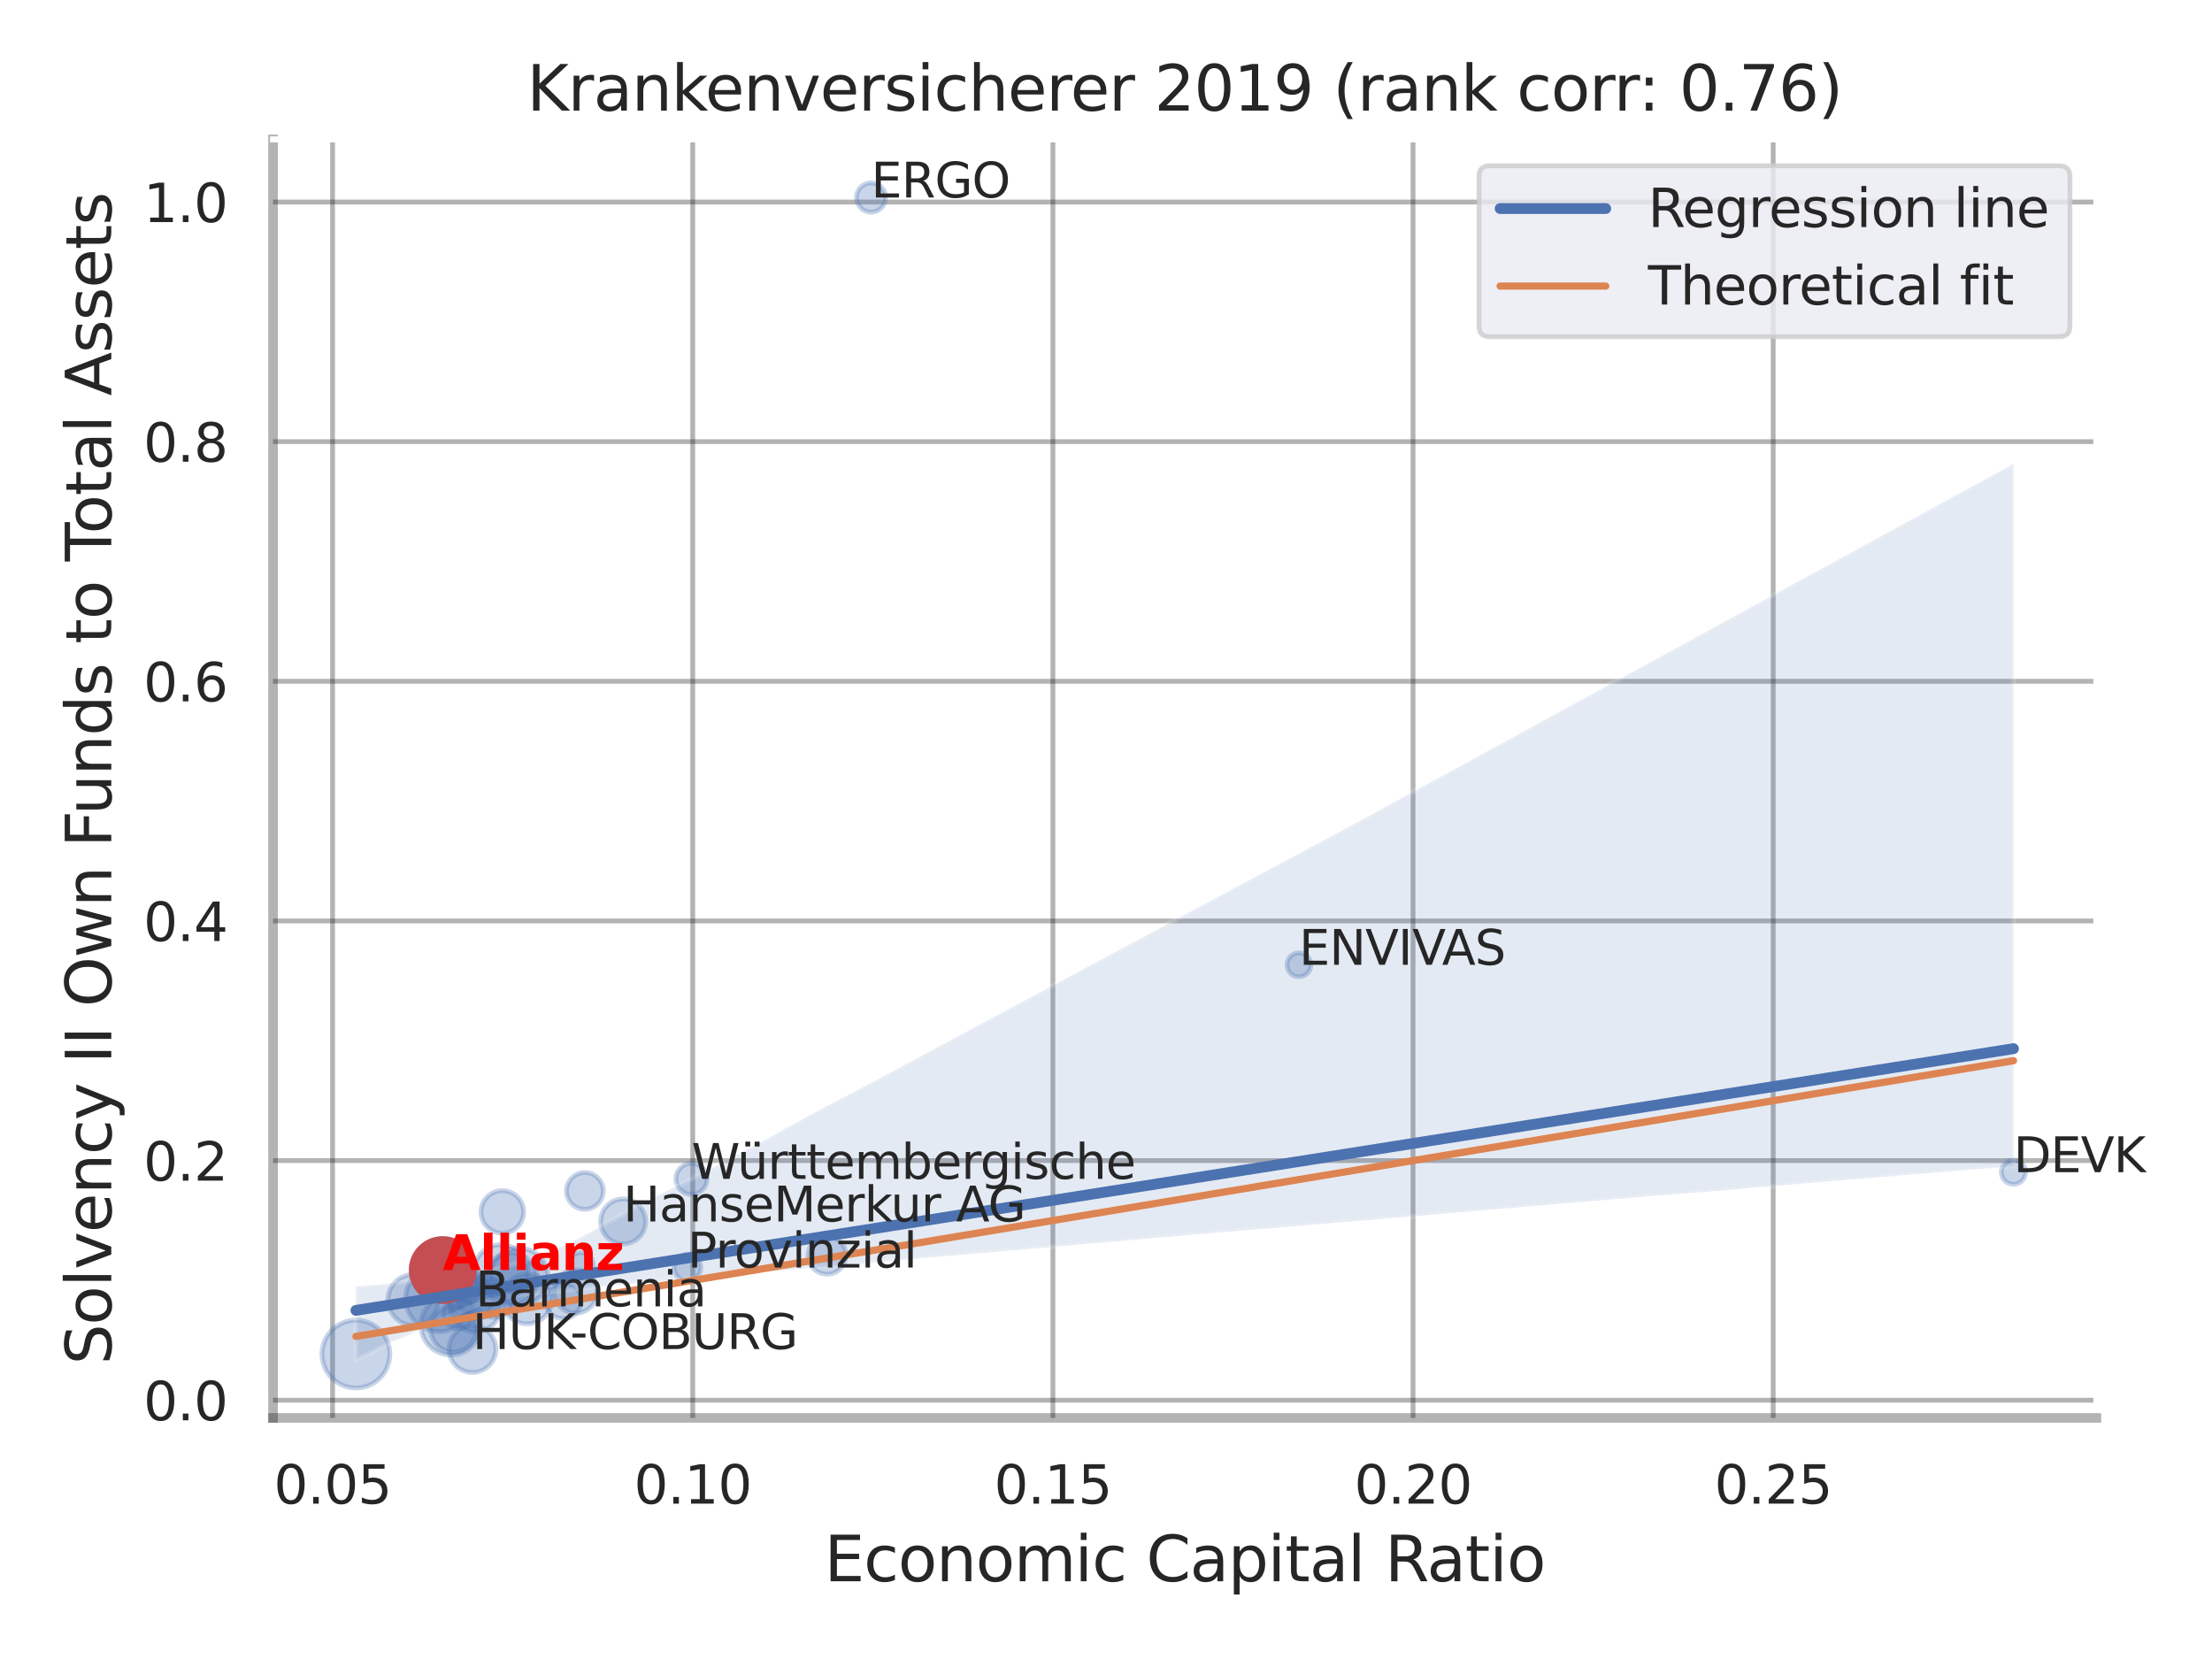<?xml version="1.0" encoding="utf-8" standalone="no"?>
<!DOCTYPE svg PUBLIC "-//W3C//DTD SVG 1.1//EN"
  "http://www.w3.org/Graphics/SVG/1.1/DTD/svg11.dtd">
<svg xmlns:xlink="http://www.w3.org/1999/xlink" width="460.8pt" height="345.6pt" viewBox="0 0 460.8 345.6" xmlns="http://www.w3.org/2000/svg" version="1.1">
 <defs>
  <style type="text/css">*{stroke-linejoin: round; stroke-linecap: butt}</style>
 </defs>
 <g id="figure_1">
  <g id="patch_1">
   <path d="M 0 345.6 
L 460.8 345.6 
L 460.8 0 
L 0 0 
z
" style="fill: #ffffff"/>
  </g>
  <g id="axes_1">
   <g id="patch_2">
    <path d="M 56.88 295.38 
L 436.713 295.38 
L 436.713 29.04 
L 56.88 29.04 
z
" style="fill: #ffffff"/>
   </g>
   <g id="matplotlib.axis_1">
    <g id="xtick_1">
     <g id="line2d_1">
      <path d="M 69.281 295.38 
L 69.281 29.04 
" clip-path="url(#p842f3a8a5f)" style="fill: none; stroke: #000000; stroke-opacity: 0.3; stroke-linecap: round"/>
     </g>
     <g id="text_1">
      <!-- 0.05 -->
      <g style="fill: #262626" transform="translate(57.035 313.238) scale(0.11 -0.11)">
       <defs>
        <path id="DejaVuSans-30" d="M 2034 4250 
Q 1547 4250 1301 3770 
Q 1056 3291 1056 2328 
Q 1056 1369 1301 889 
Q 1547 409 2034 409 
Q 2525 409 2770 889 
Q 3016 1369 3016 2328 
Q 3016 3291 2770 3770 
Q 2525 4250 2034 4250 
z
M 2034 4750 
Q 2819 4750 3233 4129 
Q 3647 3509 3647 2328 
Q 3647 1150 3233 529 
Q 2819 -91 2034 -91 
Q 1250 -91 836 529 
Q 422 1150 422 2328 
Q 422 3509 836 4129 
Q 1250 4750 2034 4750 
z
" transform="scale(0.016)"/>
        <path id="DejaVuSans-2e" d="M 684 794 
L 1344 794 
L 1344 0 
L 684 0 
L 684 794 
z
" transform="scale(0.016)"/>
        <path id="DejaVuSans-35" d="M 691 4666 
L 3169 4666 
L 3169 4134 
L 1269 4134 
L 1269 2991 
Q 1406 3038 1543 3061 
Q 1681 3084 1819 3084 
Q 2600 3084 3056 2656 
Q 3513 2228 3513 1497 
Q 3513 744 3044 326 
Q 2575 -91 1722 -91 
Q 1428 -91 1123 -41 
Q 819 9 494 109 
L 494 744 
Q 775 591 1075 516 
Q 1375 441 1709 441 
Q 2250 441 2565 725 
Q 2881 1009 2881 1497 
Q 2881 1984 2565 2268 
Q 2250 2553 1709 2553 
Q 1456 2553 1204 2497 
Q 953 2441 691 2322 
L 691 4666 
z
" transform="scale(0.016)"/>
       </defs>
       <use xlink:href="#DejaVuSans-30"/>
       <use xlink:href="#DejaVuSans-2e" x="63.623"/>
       <use xlink:href="#DejaVuSans-30" x="95.41"/>
       <use xlink:href="#DejaVuSans-35" x="159.033"/>
      </g>
     </g>
    </g>
    <g id="xtick_2">
     <g id="line2d_2">
      <path d="M 144.308 295.38 
L 144.308 29.04 
" clip-path="url(#p842f3a8a5f)" style="fill: none; stroke: #000000; stroke-opacity: 0.3; stroke-linecap: round"/>
     </g>
     <g id="text_2">
      <!-- 0.10 -->
      <g style="fill: #262626" transform="translate(132.062 313.238) scale(0.11 -0.11)">
       <defs>
        <path id="DejaVuSans-31" d="M 794 531 
L 1825 531 
L 1825 4091 
L 703 3866 
L 703 4441 
L 1819 4666 
L 2450 4666 
L 2450 531 
L 3481 531 
L 3481 0 
L 794 0 
L 794 531 
z
" transform="scale(0.016)"/>
       </defs>
       <use xlink:href="#DejaVuSans-30"/>
       <use xlink:href="#DejaVuSans-2e" x="63.623"/>
       <use xlink:href="#DejaVuSans-31" x="95.41"/>
       <use xlink:href="#DejaVuSans-30" x="159.033"/>
      </g>
     </g>
    </g>
    <g id="xtick_3">
     <g id="line2d_3">
      <path d="M 219.335 295.38 
L 219.335 29.04 
" clip-path="url(#p842f3a8a5f)" style="fill: none; stroke: #000000; stroke-opacity: 0.3; stroke-linecap: round"/>
     </g>
     <g id="text_3">
      <!-- 0.15 -->
      <g style="fill: #262626" transform="translate(207.089 313.238) scale(0.11 -0.11)">
       <use xlink:href="#DejaVuSans-30"/>
       <use xlink:href="#DejaVuSans-2e" x="63.623"/>
       <use xlink:href="#DejaVuSans-31" x="95.41"/>
       <use xlink:href="#DejaVuSans-35" x="159.033"/>
      </g>
     </g>
    </g>
    <g id="xtick_4">
     <g id="line2d_4">
      <path d="M 294.361 295.38 
L 294.361 29.04 
" clip-path="url(#p842f3a8a5f)" style="fill: none; stroke: #000000; stroke-opacity: 0.3; stroke-linecap: round"/>
     </g>
     <g id="text_4">
      <!-- 0.20 -->
      <g style="fill: #262626" transform="translate(282.115 313.238) scale(0.11 -0.11)">
       <defs>
        <path id="DejaVuSans-32" d="M 1228 531 
L 3431 531 
L 3431 0 
L 469 0 
L 469 531 
Q 828 903 1448 1529 
Q 2069 2156 2228 2338 
Q 2531 2678 2651 2914 
Q 2772 3150 2772 3378 
Q 2772 3750 2511 3984 
Q 2250 4219 1831 4219 
Q 1534 4219 1204 4116 
Q 875 4013 500 3803 
L 500 4441 
Q 881 4594 1212 4672 
Q 1544 4750 1819 4750 
Q 2544 4750 2975 4387 
Q 3406 4025 3406 3419 
Q 3406 3131 3298 2873 
Q 3191 2616 2906 2266 
Q 2828 2175 2409 1742 
Q 1991 1309 1228 531 
z
" transform="scale(0.016)"/>
       </defs>
       <use xlink:href="#DejaVuSans-30"/>
       <use xlink:href="#DejaVuSans-2e" x="63.623"/>
       <use xlink:href="#DejaVuSans-32" x="95.41"/>
       <use xlink:href="#DejaVuSans-30" x="159.033"/>
      </g>
     </g>
    </g>
    <g id="xtick_5">
     <g id="line2d_5">
      <path d="M 369.388 295.38 
L 369.388 29.04 
" clip-path="url(#p842f3a8a5f)" style="fill: none; stroke: #000000; stroke-opacity: 0.3; stroke-linecap: round"/>
     </g>
     <g id="text_5">
      <!-- 0.25 -->
      <g style="fill: #262626" transform="translate(357.142 313.238) scale(0.11 -0.11)">
       <use xlink:href="#DejaVuSans-30"/>
       <use xlink:href="#DejaVuSans-2e" x="63.623"/>
       <use xlink:href="#DejaVuSans-32" x="95.41"/>
       <use xlink:href="#DejaVuSans-35" x="159.033"/>
      </g>
     </g>
    </g>
    <g id="text_6">
     <!-- Economic Capital Ratio -->
     <g style="fill: #262626" transform="translate(171.722 329.404) scale(0.13 -0.13)">
      <defs>
       <path id="DejaVuSans-45" d="M 628 4666 
L 3578 4666 
L 3578 4134 
L 1259 4134 
L 1259 2753 
L 3481 2753 
L 3481 2222 
L 1259 2222 
L 1259 531 
L 3634 531 
L 3634 0 
L 628 0 
L 628 4666 
z
" transform="scale(0.016)"/>
       <path id="DejaVuSans-63" d="M 3122 3366 
L 3122 2828 
Q 2878 2963 2633 3030 
Q 2388 3097 2138 3097 
Q 1578 3097 1268 2742 
Q 959 2388 959 1747 
Q 959 1106 1268 751 
Q 1578 397 2138 397 
Q 2388 397 2633 464 
Q 2878 531 3122 666 
L 3122 134 
Q 2881 22 2623 -34 
Q 2366 -91 2075 -91 
Q 1284 -91 818 406 
Q 353 903 353 1747 
Q 353 2603 823 3093 
Q 1294 3584 2113 3584 
Q 2378 3584 2631 3529 
Q 2884 3475 3122 3366 
z
" transform="scale(0.016)"/>
       <path id="DejaVuSans-6f" d="M 1959 3097 
Q 1497 3097 1228 2736 
Q 959 2375 959 1747 
Q 959 1119 1226 758 
Q 1494 397 1959 397 
Q 2419 397 2687 759 
Q 2956 1122 2956 1747 
Q 2956 2369 2687 2733 
Q 2419 3097 1959 3097 
z
M 1959 3584 
Q 2709 3584 3137 3096 
Q 3566 2609 3566 1747 
Q 3566 888 3137 398 
Q 2709 -91 1959 -91 
Q 1206 -91 779 398 
Q 353 888 353 1747 
Q 353 2609 779 3096 
Q 1206 3584 1959 3584 
z
" transform="scale(0.016)"/>
       <path id="DejaVuSans-6e" d="M 3513 2113 
L 3513 0 
L 2938 0 
L 2938 2094 
Q 2938 2591 2744 2837 
Q 2550 3084 2163 3084 
Q 1697 3084 1428 2787 
Q 1159 2491 1159 1978 
L 1159 0 
L 581 0 
L 581 3500 
L 1159 3500 
L 1159 2956 
Q 1366 3272 1645 3428 
Q 1925 3584 2291 3584 
Q 2894 3584 3203 3211 
Q 3513 2838 3513 2113 
z
" transform="scale(0.016)"/>
       <path id="DejaVuSans-6d" d="M 3328 2828 
Q 3544 3216 3844 3400 
Q 4144 3584 4550 3584 
Q 5097 3584 5394 3201 
Q 5691 2819 5691 2113 
L 5691 0 
L 5113 0 
L 5113 2094 
Q 5113 2597 4934 2840 
Q 4756 3084 4391 3084 
Q 3944 3084 3684 2787 
Q 3425 2491 3425 1978 
L 3425 0 
L 2847 0 
L 2847 2094 
Q 2847 2600 2669 2842 
Q 2491 3084 2119 3084 
Q 1678 3084 1418 2786 
Q 1159 2488 1159 1978 
L 1159 0 
L 581 0 
L 581 3500 
L 1159 3500 
L 1159 2956 
Q 1356 3278 1631 3431 
Q 1906 3584 2284 3584 
Q 2666 3584 2933 3390 
Q 3200 3197 3328 2828 
z
" transform="scale(0.016)"/>
       <path id="DejaVuSans-69" d="M 603 3500 
L 1178 3500 
L 1178 0 
L 603 0 
L 603 3500 
z
M 603 4863 
L 1178 4863 
L 1178 4134 
L 603 4134 
L 603 4863 
z
" transform="scale(0.016)"/>
       <path id="DejaVuSans-20" transform="scale(0.016)"/>
       <path id="DejaVuSans-43" d="M 4122 4306 
L 4122 3641 
Q 3803 3938 3442 4084 
Q 3081 4231 2675 4231 
Q 1875 4231 1450 3742 
Q 1025 3253 1025 2328 
Q 1025 1406 1450 917 
Q 1875 428 2675 428 
Q 3081 428 3442 575 
Q 3803 722 4122 1019 
L 4122 359 
Q 3791 134 3420 21 
Q 3050 -91 2638 -91 
Q 1578 -91 968 557 
Q 359 1206 359 2328 
Q 359 3453 968 4101 
Q 1578 4750 2638 4750 
Q 3056 4750 3426 4639 
Q 3797 4528 4122 4306 
z
" transform="scale(0.016)"/>
       <path id="DejaVuSans-61" d="M 2194 1759 
Q 1497 1759 1228 1600 
Q 959 1441 959 1056 
Q 959 750 1161 570 
Q 1363 391 1709 391 
Q 2188 391 2477 730 
Q 2766 1069 2766 1631 
L 2766 1759 
L 2194 1759 
z
M 3341 1997 
L 3341 0 
L 2766 0 
L 2766 531 
Q 2569 213 2275 61 
Q 1981 -91 1556 -91 
Q 1019 -91 701 211 
Q 384 513 384 1019 
Q 384 1609 779 1909 
Q 1175 2209 1959 2209 
L 2766 2209 
L 2766 2266 
Q 2766 2663 2505 2880 
Q 2244 3097 1772 3097 
Q 1472 3097 1187 3025 
Q 903 2953 641 2809 
L 641 3341 
Q 956 3463 1253 3523 
Q 1550 3584 1831 3584 
Q 2591 3584 2966 3190 
Q 3341 2797 3341 1997 
z
" transform="scale(0.016)"/>
       <path id="DejaVuSans-70" d="M 1159 525 
L 1159 -1331 
L 581 -1331 
L 581 3500 
L 1159 3500 
L 1159 2969 
Q 1341 3281 1617 3432 
Q 1894 3584 2278 3584 
Q 2916 3584 3314 3078 
Q 3713 2572 3713 1747 
Q 3713 922 3314 415 
Q 2916 -91 2278 -91 
Q 1894 -91 1617 61 
Q 1341 213 1159 525 
z
M 3116 1747 
Q 3116 2381 2855 2742 
Q 2594 3103 2138 3103 
Q 1681 3103 1420 2742 
Q 1159 2381 1159 1747 
Q 1159 1113 1420 752 
Q 1681 391 2138 391 
Q 2594 391 2855 752 
Q 3116 1113 3116 1747 
z
" transform="scale(0.016)"/>
       <path id="DejaVuSans-74" d="M 1172 4494 
L 1172 3500 
L 2356 3500 
L 2356 3053 
L 1172 3053 
L 1172 1153 
Q 1172 725 1289 603 
Q 1406 481 1766 481 
L 2356 481 
L 2356 0 
L 1766 0 
Q 1100 0 847 248 
Q 594 497 594 1153 
L 594 3053 
L 172 3053 
L 172 3500 
L 594 3500 
L 594 4494 
L 1172 4494 
z
" transform="scale(0.016)"/>
       <path id="DejaVuSans-6c" d="M 603 4863 
L 1178 4863 
L 1178 0 
L 603 0 
L 603 4863 
z
" transform="scale(0.016)"/>
       <path id="DejaVuSans-52" d="M 2841 2188 
Q 3044 2119 3236 1894 
Q 3428 1669 3622 1275 
L 4263 0 
L 3584 0 
L 2988 1197 
Q 2756 1666 2539 1819 
Q 2322 1972 1947 1972 
L 1259 1972 
L 1259 0 
L 628 0 
L 628 4666 
L 2053 4666 
Q 2853 4666 3247 4331 
Q 3641 3997 3641 3322 
Q 3641 2881 3436 2590 
Q 3231 2300 2841 2188 
z
M 1259 4147 
L 1259 2491 
L 2053 2491 
Q 2509 2491 2742 2702 
Q 2975 2913 2975 3322 
Q 2975 3731 2742 3939 
Q 2509 4147 2053 4147 
L 1259 4147 
z
" transform="scale(0.016)"/>
      </defs>
      <use xlink:href="#DejaVuSans-45"/>
      <use xlink:href="#DejaVuSans-63" x="63.184"/>
      <use xlink:href="#DejaVuSans-6f" x="118.164"/>
      <use xlink:href="#DejaVuSans-6e" x="179.346"/>
      <use xlink:href="#DejaVuSans-6f" x="242.725"/>
      <use xlink:href="#DejaVuSans-6d" x="303.906"/>
      <use xlink:href="#DejaVuSans-69" x="401.318"/>
      <use xlink:href="#DejaVuSans-63" x="429.102"/>
      <use xlink:href="#DejaVuSans-20" x="484.082"/>
      <use xlink:href="#DejaVuSans-43" x="515.869"/>
      <use xlink:href="#DejaVuSans-61" x="585.693"/>
      <use xlink:href="#DejaVuSans-70" x="646.973"/>
      <use xlink:href="#DejaVuSans-69" x="710.449"/>
      <use xlink:href="#DejaVuSans-74" x="738.232"/>
      <use xlink:href="#DejaVuSans-61" x="777.441"/>
      <use xlink:href="#DejaVuSans-6c" x="838.721"/>
      <use xlink:href="#DejaVuSans-20" x="866.504"/>
      <use xlink:href="#DejaVuSans-52" x="898.291"/>
      <use xlink:href="#DejaVuSans-61" x="965.523"/>
      <use xlink:href="#DejaVuSans-74" x="1026.803"/>
      <use xlink:href="#DejaVuSans-69" x="1066.012"/>
      <use xlink:href="#DejaVuSans-6f" x="1093.795"/>
     </g>
    </g>
   </g>
   <g id="matplotlib.axis_2">
    <g id="ytick_1">
     <g id="line2d_6">
      <path d="M 56.88 291.692 
L 436.713 291.692 
" clip-path="url(#p842f3a8a5f)" style="fill: none; stroke: #000000; stroke-opacity: 0.3; stroke-linecap: round"/>
     </g>
     <g id="text_7">
      <!-- 0.0 -->
      <g style="fill: #262626" transform="translate(29.887 295.871) scale(0.11 -0.11)">
       <use xlink:href="#DejaVuSans-30"/>
       <use xlink:href="#DejaVuSans-2e" x="63.623"/>
       <use xlink:href="#DejaVuSans-30" x="95.41"/>
      </g>
     </g>
    </g>
    <g id="ytick_2">
     <g id="line2d_7">
      <path d="M 56.88 241.771 
L 436.713 241.771 
" clip-path="url(#p842f3a8a5f)" style="fill: none; stroke: #000000; stroke-opacity: 0.3; stroke-linecap: round"/>
     </g>
     <g id="text_8">
      <!-- 0.2 -->
      <g style="fill: #262626" transform="translate(29.887 245.95) scale(0.11 -0.11)">
       <use xlink:href="#DejaVuSans-30"/>
       <use xlink:href="#DejaVuSans-2e" x="63.623"/>
       <use xlink:href="#DejaVuSans-32" x="95.41"/>
      </g>
     </g>
    </g>
    <g id="ytick_3">
     <g id="line2d_8">
      <path d="M 56.88 191.849 
L 436.713 191.849 
" clip-path="url(#p842f3a8a5f)" style="fill: none; stroke: #000000; stroke-opacity: 0.3; stroke-linecap: round"/>
     </g>
     <g id="text_9">
      <!-- 0.4 -->
      <g style="fill: #262626" transform="translate(29.887 196.028) scale(0.11 -0.11)">
       <defs>
        <path id="DejaVuSans-34" d="M 2419 4116 
L 825 1625 
L 2419 1625 
L 2419 4116 
z
M 2253 4666 
L 3047 4666 
L 3047 1625 
L 3713 1625 
L 3713 1100 
L 3047 1100 
L 3047 0 
L 2419 0 
L 2419 1100 
L 313 1100 
L 313 1709 
L 2253 4666 
z
" transform="scale(0.016)"/>
       </defs>
       <use xlink:href="#DejaVuSans-30"/>
       <use xlink:href="#DejaVuSans-2e" x="63.623"/>
       <use xlink:href="#DejaVuSans-34" x="95.41"/>
      </g>
     </g>
    </g>
    <g id="ytick_4">
     <g id="line2d_9">
      <path d="M 56.88 141.928 
L 436.713 141.928 
" clip-path="url(#p842f3a8a5f)" style="fill: none; stroke: #000000; stroke-opacity: 0.3; stroke-linecap: round"/>
     </g>
     <g id="text_10">
      <!-- 0.6 -->
      <g style="fill: #262626" transform="translate(29.887 146.107) scale(0.11 -0.11)">
       <defs>
        <path id="DejaVuSans-36" d="M 2113 2584 
Q 1688 2584 1439 2293 
Q 1191 2003 1191 1497 
Q 1191 994 1439 701 
Q 1688 409 2113 409 
Q 2538 409 2786 701 
Q 3034 994 3034 1497 
Q 3034 2003 2786 2293 
Q 2538 2584 2113 2584 
z
M 3366 4563 
L 3366 3988 
Q 3128 4100 2886 4159 
Q 2644 4219 2406 4219 
Q 1781 4219 1451 3797 
Q 1122 3375 1075 2522 
Q 1259 2794 1537 2939 
Q 1816 3084 2150 3084 
Q 2853 3084 3261 2657 
Q 3669 2231 3669 1497 
Q 3669 778 3244 343 
Q 2819 -91 2113 -91 
Q 1303 -91 875 529 
Q 447 1150 447 2328 
Q 447 3434 972 4092 
Q 1497 4750 2381 4750 
Q 2619 4750 2861 4703 
Q 3103 4656 3366 4563 
z
" transform="scale(0.016)"/>
       </defs>
       <use xlink:href="#DejaVuSans-30"/>
       <use xlink:href="#DejaVuSans-2e" x="63.623"/>
       <use xlink:href="#DejaVuSans-36" x="95.41"/>
      </g>
     </g>
    </g>
    <g id="ytick_5">
     <g id="line2d_10">
      <path d="M 56.88 92.006 
L 436.713 92.006 
" clip-path="url(#p842f3a8a5f)" style="fill: none; stroke: #000000; stroke-opacity: 0.3; stroke-linecap: round"/>
     </g>
     <g id="text_11">
      <!-- 0.8 -->
      <g style="fill: #262626" transform="translate(29.887 96.185) scale(0.11 -0.11)">
       <defs>
        <path id="DejaVuSans-38" d="M 2034 2216 
Q 1584 2216 1326 1975 
Q 1069 1734 1069 1313 
Q 1069 891 1326 650 
Q 1584 409 2034 409 
Q 2484 409 2743 651 
Q 3003 894 3003 1313 
Q 3003 1734 2745 1975 
Q 2488 2216 2034 2216 
z
M 1403 2484 
Q 997 2584 770 2862 
Q 544 3141 544 3541 
Q 544 4100 942 4425 
Q 1341 4750 2034 4750 
Q 2731 4750 3128 4425 
Q 3525 4100 3525 3541 
Q 3525 3141 3298 2862 
Q 3072 2584 2669 2484 
Q 3125 2378 3379 2068 
Q 3634 1759 3634 1313 
Q 3634 634 3220 271 
Q 2806 -91 2034 -91 
Q 1263 -91 848 271 
Q 434 634 434 1313 
Q 434 1759 690 2068 
Q 947 2378 1403 2484 
z
M 1172 3481 
Q 1172 3119 1398 2916 
Q 1625 2713 2034 2713 
Q 2441 2713 2670 2916 
Q 2900 3119 2900 3481 
Q 2900 3844 2670 4047 
Q 2441 4250 2034 4250 
Q 1625 4250 1398 4047 
Q 1172 3844 1172 3481 
z
" transform="scale(0.016)"/>
       </defs>
       <use xlink:href="#DejaVuSans-30"/>
       <use xlink:href="#DejaVuSans-2e" x="63.623"/>
       <use xlink:href="#DejaVuSans-38" x="95.41"/>
      </g>
     </g>
    </g>
    <g id="ytick_6">
     <g id="line2d_11">
      <path d="M 56.88 42.085 
L 436.713 42.085 
" clip-path="url(#p842f3a8a5f)" style="fill: none; stroke: #000000; stroke-opacity: 0.3; stroke-linecap: round"/>
     </g>
     <g id="text_12">
      <!-- 1.0 -->
      <g style="fill: #262626" transform="translate(29.887 46.264) scale(0.11 -0.11)">
       <use xlink:href="#DejaVuSans-31"/>
       <use xlink:href="#DejaVuSans-2e" x="63.623"/>
       <use xlink:href="#DejaVuSans-30" x="95.41"/>
      </g>
     </g>
    </g>
    <g id="text_13">
     <!-- Solvency II Own Funds to Total Assets -->
     <g style="fill: #262626" transform="translate(23.183 284.278) rotate(-90) scale(0.13 -0.13)">
      <defs>
       <path id="DejaVuSans-53" d="M 3425 4513 
L 3425 3897 
Q 3066 4069 2747 4153 
Q 2428 4238 2131 4238 
Q 1616 4238 1336 4038 
Q 1056 3838 1056 3469 
Q 1056 3159 1242 3001 
Q 1428 2844 1947 2747 
L 2328 2669 
Q 3034 2534 3370 2195 
Q 3706 1856 3706 1288 
Q 3706 609 3251 259 
Q 2797 -91 1919 -91 
Q 1588 -91 1214 -16 
Q 841 59 441 206 
L 441 856 
Q 825 641 1194 531 
Q 1563 422 1919 422 
Q 2459 422 2753 634 
Q 3047 847 3047 1241 
Q 3047 1584 2836 1778 
Q 2625 1972 2144 2069 
L 1759 2144 
Q 1053 2284 737 2584 
Q 422 2884 422 3419 
Q 422 4038 858 4394 
Q 1294 4750 2059 4750 
Q 2388 4750 2728 4690 
Q 3069 4631 3425 4513 
z
" transform="scale(0.016)"/>
       <path id="DejaVuSans-76" d="M 191 3500 
L 800 3500 
L 1894 563 
L 2988 3500 
L 3597 3500 
L 2284 0 
L 1503 0 
L 191 3500 
z
" transform="scale(0.016)"/>
       <path id="DejaVuSans-65" d="M 3597 1894 
L 3597 1613 
L 953 1613 
Q 991 1019 1311 708 
Q 1631 397 2203 397 
Q 2534 397 2845 478 
Q 3156 559 3463 722 
L 3463 178 
Q 3153 47 2828 -22 
Q 2503 -91 2169 -91 
Q 1331 -91 842 396 
Q 353 884 353 1716 
Q 353 2575 817 3079 
Q 1281 3584 2069 3584 
Q 2775 3584 3186 3129 
Q 3597 2675 3597 1894 
z
M 3022 2063 
Q 3016 2534 2758 2815 
Q 2500 3097 2075 3097 
Q 1594 3097 1305 2825 
Q 1016 2553 972 2059 
L 3022 2063 
z
" transform="scale(0.016)"/>
       <path id="DejaVuSans-79" d="M 2059 -325 
Q 1816 -950 1584 -1140 
Q 1353 -1331 966 -1331 
L 506 -1331 
L 506 -850 
L 844 -850 
Q 1081 -850 1212 -737 
Q 1344 -625 1503 -206 
L 1606 56 
L 191 3500 
L 800 3500 
L 1894 763 
L 2988 3500 
L 3597 3500 
L 2059 -325 
z
" transform="scale(0.016)"/>
       <path id="DejaVuSans-49" d="M 628 4666 
L 1259 4666 
L 1259 0 
L 628 0 
L 628 4666 
z
" transform="scale(0.016)"/>
       <path id="DejaVuSans-4f" d="M 2522 4238 
Q 1834 4238 1429 3725 
Q 1025 3213 1025 2328 
Q 1025 1447 1429 934 
Q 1834 422 2522 422 
Q 3209 422 3611 934 
Q 4013 1447 4013 2328 
Q 4013 3213 3611 3725 
Q 3209 4238 2522 4238 
z
M 2522 4750 
Q 3503 4750 4090 4092 
Q 4678 3434 4678 2328 
Q 4678 1225 4090 567 
Q 3503 -91 2522 -91 
Q 1538 -91 948 565 
Q 359 1222 359 2328 
Q 359 3434 948 4092 
Q 1538 4750 2522 4750 
z
" transform="scale(0.016)"/>
       <path id="DejaVuSans-77" d="M 269 3500 
L 844 3500 
L 1563 769 
L 2278 3500 
L 2956 3500 
L 3675 769 
L 4391 3500 
L 4966 3500 
L 4050 0 
L 3372 0 
L 2619 2869 
L 1863 0 
L 1184 0 
L 269 3500 
z
" transform="scale(0.016)"/>
       <path id="DejaVuSans-46" d="M 628 4666 
L 3309 4666 
L 3309 4134 
L 1259 4134 
L 1259 2759 
L 3109 2759 
L 3109 2228 
L 1259 2228 
L 1259 0 
L 628 0 
L 628 4666 
z
" transform="scale(0.016)"/>
       <path id="DejaVuSans-75" d="M 544 1381 
L 544 3500 
L 1119 3500 
L 1119 1403 
Q 1119 906 1312 657 
Q 1506 409 1894 409 
Q 2359 409 2629 706 
Q 2900 1003 2900 1516 
L 2900 3500 
L 3475 3500 
L 3475 0 
L 2900 0 
L 2900 538 
Q 2691 219 2414 64 
Q 2138 -91 1772 -91 
Q 1169 -91 856 284 
Q 544 659 544 1381 
z
M 1991 3584 
L 1991 3584 
z
" transform="scale(0.016)"/>
       <path id="DejaVuSans-64" d="M 2906 2969 
L 2906 4863 
L 3481 4863 
L 3481 0 
L 2906 0 
L 2906 525 
Q 2725 213 2448 61 
Q 2172 -91 1784 -91 
Q 1150 -91 751 415 
Q 353 922 353 1747 
Q 353 2572 751 3078 
Q 1150 3584 1784 3584 
Q 2172 3584 2448 3432 
Q 2725 3281 2906 2969 
z
M 947 1747 
Q 947 1113 1208 752 
Q 1469 391 1925 391 
Q 2381 391 2643 752 
Q 2906 1113 2906 1747 
Q 2906 2381 2643 2742 
Q 2381 3103 1925 3103 
Q 1469 3103 1208 2742 
Q 947 2381 947 1747 
z
" transform="scale(0.016)"/>
       <path id="DejaVuSans-73" d="M 2834 3397 
L 2834 2853 
Q 2591 2978 2328 3040 
Q 2066 3103 1784 3103 
Q 1356 3103 1142 2972 
Q 928 2841 928 2578 
Q 928 2378 1081 2264 
Q 1234 2150 1697 2047 
L 1894 2003 
Q 2506 1872 2764 1633 
Q 3022 1394 3022 966 
Q 3022 478 2636 193 
Q 2250 -91 1575 -91 
Q 1294 -91 989 -36 
Q 684 19 347 128 
L 347 722 
Q 666 556 975 473 
Q 1284 391 1588 391 
Q 1994 391 2212 530 
Q 2431 669 2431 922 
Q 2431 1156 2273 1281 
Q 2116 1406 1581 1522 
L 1381 1569 
Q 847 1681 609 1914 
Q 372 2147 372 2553 
Q 372 3047 722 3315 
Q 1072 3584 1716 3584 
Q 2034 3584 2315 3537 
Q 2597 3491 2834 3397 
z
" transform="scale(0.016)"/>
       <path id="DejaVuSans-54" d="M -19 4666 
L 3928 4666 
L 3928 4134 
L 2272 4134 
L 2272 0 
L 1638 0 
L 1638 4134 
L -19 4134 
L -19 4666 
z
" transform="scale(0.016)"/>
       <path id="DejaVuSans-41" d="M 2188 4044 
L 1331 1722 
L 3047 1722 
L 2188 4044 
z
M 1831 4666 
L 2547 4666 
L 4325 0 
L 3669 0 
L 3244 1197 
L 1141 1197 
L 716 0 
L 50 0 
L 1831 4666 
z
" transform="scale(0.016)"/>
      </defs>
      <use xlink:href="#DejaVuSans-53"/>
      <use xlink:href="#DejaVuSans-6f" x="63.477"/>
      <use xlink:href="#DejaVuSans-6c" x="124.658"/>
      <use xlink:href="#DejaVuSans-76" x="152.441"/>
      <use xlink:href="#DejaVuSans-65" x="211.621"/>
      <use xlink:href="#DejaVuSans-6e" x="273.145"/>
      <use xlink:href="#DejaVuSans-63" x="336.523"/>
      <use xlink:href="#DejaVuSans-79" x="391.504"/>
      <use xlink:href="#DejaVuSans-20" x="450.684"/>
      <use xlink:href="#DejaVuSans-49" x="482.471"/>
      <use xlink:href="#DejaVuSans-49" x="511.963"/>
      <use xlink:href="#DejaVuSans-20" x="541.455"/>
      <use xlink:href="#DejaVuSans-4f" x="573.242"/>
      <use xlink:href="#DejaVuSans-77" x="651.953"/>
      <use xlink:href="#DejaVuSans-6e" x="733.74"/>
      <use xlink:href="#DejaVuSans-20" x="797.119"/>
      <use xlink:href="#DejaVuSans-46" x="828.906"/>
      <use xlink:href="#DejaVuSans-75" x="880.926"/>
      <use xlink:href="#DejaVuSans-6e" x="944.305"/>
      <use xlink:href="#DejaVuSans-64" x="1007.684"/>
      <use xlink:href="#DejaVuSans-73" x="1071.16"/>
      <use xlink:href="#DejaVuSans-20" x="1123.26"/>
      <use xlink:href="#DejaVuSans-74" x="1155.047"/>
      <use xlink:href="#DejaVuSans-6f" x="1194.256"/>
      <use xlink:href="#DejaVuSans-20" x="1255.438"/>
      <use xlink:href="#DejaVuSans-54" x="1287.225"/>
      <use xlink:href="#DejaVuSans-6f" x="1331.309"/>
      <use xlink:href="#DejaVuSans-74" x="1392.49"/>
      <use xlink:href="#DejaVuSans-61" x="1431.699"/>
      <use xlink:href="#DejaVuSans-6c" x="1492.979"/>
      <use xlink:href="#DejaVuSans-20" x="1520.762"/>
      <use xlink:href="#DejaVuSans-41" x="1552.549"/>
      <use xlink:href="#DejaVuSans-73" x="1620.957"/>
      <use xlink:href="#DejaVuSans-73" x="1673.057"/>
      <use xlink:href="#DejaVuSans-65" x="1725.156"/>
      <use xlink:href="#DejaVuSans-74" x="1786.68"/>
      <use xlink:href="#DejaVuSans-73" x="1825.889"/>
     </g>
    </g>
   </g>
   <g id="PathCollection_1">
    <path d="M 106.449 271.854 
C 107.887 271.854 109.267 271.283 110.284 270.266 
C 111.301 269.249 111.872 267.869 111.872 266.431 
C 111.872 264.993 111.301 263.613 110.284 262.596 
C 109.267 261.579 107.887 261.008 106.449 261.008 
C 105.011 261.008 103.631 261.579 102.614 262.596 
C 101.597 263.613 101.026 264.993 101.026 266.431 
C 101.026 267.869 101.597 269.249 102.614 270.266 
C 103.631 271.283 105.011 271.854 106.449 271.854 
z
" clip-path="url(#p842f3a8a5f)" style="fill: #4c72b0; fill-opacity: 0.3; stroke: #4c72b0; stroke-opacity: 0.3"/>
    <path d="M 93.92 282.271 
C 95.574 282.271 97.161 281.614 98.33 280.444 
C 99.5 279.274 100.157 277.688 100.157 276.034 
C 100.157 274.379 99.5 272.793 98.33 271.623 
C 97.161 270.453 95.574 269.796 93.92 269.796 
C 92.266 269.796 90.679 270.453 89.509 271.623 
C 88.34 272.793 87.682 274.379 87.682 276.034 
C 87.682 277.688 88.34 279.274 89.509 280.444 
C 90.679 281.614 92.266 282.271 93.92 282.271 
z
" clip-path="url(#p842f3a8a5f)" style="fill: #4c72b0; fill-opacity: 0.3; stroke: #4c72b0; stroke-opacity: 0.3"/>
    <path d="M 104.348 270.724 
C 105.864 270.724 107.318 270.121 108.39 269.05 
C 109.461 267.978 110.064 266.524 110.064 265.008 
C 110.064 263.492 109.461 262.038 108.39 260.966 
C 107.318 259.894 105.864 259.291 104.348 259.291 
C 102.832 259.291 101.378 259.894 100.306 260.966 
C 99.234 262.038 98.631 263.492 98.631 265.008 
C 98.631 266.524 99.234 267.978 100.306 269.05 
C 101.378 270.121 102.832 270.724 104.348 270.724 
z
" clip-path="url(#p842f3a8a5f)" style="fill: #4c72b0; fill-opacity: 0.3; stroke: #4c72b0; stroke-opacity: 0.3"/>
    <path d="M 74.145 289.15 
C 76.02 289.15 77.819 288.405 79.145 287.079 
C 80.471 285.753 81.216 283.954 81.216 282.079 
C 81.216 280.204 80.471 278.405 79.145 277.079 
C 77.819 275.753 76.02 275.008 74.145 275.008 
C 72.27 275.008 70.471 275.753 69.145 277.079 
C 67.819 278.405 67.074 280.204 67.074 282.079 
C 67.074 283.954 67.819 285.753 69.145 287.079 
C 70.471 288.405 72.27 289.15 74.145 289.15 
z
" clip-path="url(#p842f3a8a5f)" style="fill: #4c72b0; fill-opacity: 0.3; stroke: #4c72b0; stroke-opacity: 0.3"/>
    <path d="M 92.223 271.121 
C 93.96 271.121 95.627 270.431 96.855 269.202 
C 98.084 267.974 98.774 266.307 98.774 264.57 
C 98.774 262.833 98.084 261.166 96.855 259.938 
C 95.627 258.709 93.96 258.019 92.223 258.019 
C 90.485 258.019 88.819 258.709 87.59 259.938 
C 86.362 261.166 85.672 262.833 85.672 264.57 
C 85.672 266.307 86.362 267.974 87.59 269.202 
C 88.819 270.431 90.485 271.121 92.223 271.121 
z
" clip-path="url(#p842f3a8a5f)" style="fill: #4c72b0; fill-opacity: 0.3; stroke: #4c72b0; stroke-opacity: 0.3"/>
    <path d="M 104.644 256.909 
C 105.822 256.909 106.952 256.442 107.785 255.609 
C 108.617 254.776 109.085 253.646 109.085 252.469 
C 109.085 251.291 108.617 250.161 107.785 249.329 
C 106.952 248.496 105.822 248.028 104.644 248.028 
C 103.467 248.028 102.337 248.496 101.504 249.329 
C 100.672 250.161 100.204 251.291 100.204 252.469 
C 100.204 253.646 100.672 254.776 101.504 255.609 
C 102.337 256.442 103.467 256.909 104.644 256.909 
z
" clip-path="url(#p842f3a8a5f)" style="fill: #4c72b0; fill-opacity: 0.3; stroke: #4c72b0; stroke-opacity: 0.3"/>
    <path d="M 94.463 281.631 
C 95.729 281.631 96.943 281.128 97.839 280.232 
C 98.734 279.337 99.237 278.123 99.237 276.857 
C 99.237 275.59 98.734 274.376 97.839 273.481 
C 96.943 272.585 95.729 272.082 94.463 272.082 
C 93.197 272.082 91.982 272.585 91.087 273.481 
C 90.192 274.376 89.688 275.59 89.688 276.857 
C 89.688 278.123 90.192 279.337 91.087 280.232 
C 91.982 281.128 93.197 281.631 94.463 281.631 
z
" clip-path="url(#p842f3a8a5f)" style="fill: #4c72b0; fill-opacity: 0.3; stroke: #4c72b0; stroke-opacity: 0.3"/>
    <path d="M 109.798 275.777 
C 111.178 275.777 112.502 275.229 113.478 274.253 
C 114.454 273.277 115.002 271.953 115.002 270.573 
C 115.002 269.193 114.454 267.869 113.478 266.893 
C 112.502 265.917 111.178 265.369 109.798 265.369 
C 108.418 265.369 107.094 265.917 106.118 266.893 
C 105.142 267.869 104.594 269.193 104.594 270.573 
C 104.594 271.953 105.142 273.277 106.118 274.253 
C 107.094 275.229 108.418 275.777 109.798 275.777 
z
" clip-path="url(#p842f3a8a5f)" style="fill: #4c72b0; fill-opacity: 0.3; stroke: #4c72b0; stroke-opacity: 0.3"/>
    <path d="M 91.451 277.426 
C 93.294 277.426 95.062 276.694 96.366 275.391 
C 97.669 274.087 98.402 272.319 98.402 270.476 
C 98.402 268.632 97.669 266.864 96.366 265.56 
C 95.062 264.257 93.294 263.525 91.451 263.525 
C 89.607 263.525 87.839 264.257 86.536 265.56 
C 85.232 266.864 84.5 268.632 84.5 270.476 
C 84.5 272.319 85.232 274.087 86.536 275.391 
C 87.839 276.694 89.607 277.426 91.451 277.426 
z
" clip-path="url(#p842f3a8a5f)" style="fill: #4c72b0; fill-opacity: 0.3; stroke: #4c72b0; stroke-opacity: 0.3"/>
    <path d="M 119.908 273.552 
C 121.106 273.552 122.255 273.076 123.103 272.229 
C 123.95 271.381 124.426 270.232 124.426 269.034 
C 124.426 267.836 123.95 266.686 123.103 265.839 
C 122.255 264.992 121.106 264.516 119.908 264.516 
C 118.71 264.516 117.56 264.992 116.713 265.839 
C 115.866 266.686 115.39 267.836 115.39 269.034 
C 115.39 270.232 115.866 271.381 116.713 272.229 
C 117.56 273.076 118.71 273.552 119.908 273.552 
z
" clip-path="url(#p842f3a8a5f)" style="fill: #4c72b0; fill-opacity: 0.3; stroke: #4c72b0; stroke-opacity: 0.3"/>
    <path d="M 108.156 271.963 
C 109.745 271.963 111.27 271.331 112.393 270.208 
C 113.517 269.084 114.148 267.56 114.148 265.97 
C 114.148 264.381 113.517 262.857 112.393 261.733 
C 111.27 260.609 109.745 259.978 108.156 259.978 
C 106.567 259.978 105.043 260.609 103.919 261.733 
C 102.795 262.857 102.164 264.381 102.164 265.97 
C 102.164 267.56 102.795 269.084 103.919 270.208 
C 105.043 271.331 106.567 271.963 108.156 271.963 
z
" clip-path="url(#p842f3a8a5f)" style="fill: #4c72b0; fill-opacity: 0.3; stroke: #4c72b0; stroke-opacity: 0.3"/>
    <path d="M 95.062 270.631 
C 96.259 270.631 97.406 270.156 98.252 269.31 
C 99.098 268.464 99.574 267.316 99.574 266.12 
C 99.574 264.923 99.098 263.776 98.252 262.93 
C 97.406 262.084 96.259 261.609 95.062 261.609 
C 93.866 261.609 92.718 262.084 91.872 262.93 
C 91.026 263.776 90.551 264.923 90.551 266.12 
C 90.551 267.316 91.026 268.464 91.872 269.31 
C 92.718 270.156 93.866 270.631 95.062 270.631 
z
" clip-path="url(#p842f3a8a5f)" style="fill: #4c72b0; fill-opacity: 0.3; stroke: #4c72b0; stroke-opacity: 0.3"/>
    <path d="M 102.977 274.413 
C 104.041 274.413 105.062 273.991 105.814 273.238 
C 106.566 272.486 106.989 271.466 106.989 270.402 
C 106.989 269.338 106.566 268.317 105.814 267.565 
C 105.062 266.813 104.041 266.39 102.977 266.39 
C 101.913 266.39 100.893 266.813 100.141 267.565 
C 99.388 268.317 98.966 269.338 98.966 270.402 
C 98.966 271.466 99.388 272.486 100.141 273.238 
C 100.893 273.991 101.913 274.413 102.977 274.413 
z
" clip-path="url(#p842f3a8a5f)" style="fill: #4c72b0; fill-opacity: 0.3; stroke: #4c72b0; stroke-opacity: 0.3"/>
    <path d="M 121.839 251.922 
C 122.855 251.922 123.83 251.519 124.549 250.8 
C 125.267 250.082 125.671 249.107 125.671 248.091 
C 125.671 247.075 125.267 246.1 124.549 245.382 
C 123.83 244.663 122.855 244.26 121.839 244.26 
C 120.823 244.26 119.849 244.663 119.13 245.382 
C 118.412 246.1 118.008 247.075 118.008 248.091 
C 118.008 249.107 118.412 250.082 119.13 250.8 
C 119.849 251.519 120.823 251.922 121.839 251.922 
z
" clip-path="url(#p842f3a8a5f)" style="fill: #4c72b0; fill-opacity: 0.3; stroke: #4c72b0; stroke-opacity: 0.3"/>
    <path d="M 172.291 265.442 
C 173.337 265.442 174.341 265.026 175.081 264.286 
C 175.821 263.546 176.236 262.543 176.236 261.497 
C 176.236 260.451 175.821 259.447 175.081 258.707 
C 174.341 257.967 173.337 257.552 172.291 257.552 
C 171.245 257.552 170.242 257.967 169.502 258.707 
C 168.762 259.447 168.346 260.451 168.346 261.497 
C 168.346 262.543 168.762 263.546 169.502 264.286 
C 170.242 265.026 171.245 265.442 172.291 265.442 
z
" clip-path="url(#p842f3a8a5f)" style="fill: #4c72b0; fill-opacity: 0.3; stroke: #4c72b0; stroke-opacity: 0.3"/>
    <path d="M 98.417 285.916 
C 99.713 285.916 100.956 285.401 101.872 284.485 
C 102.789 283.568 103.304 282.325 103.304 281.029 
C 103.304 279.733 102.789 278.49 101.872 277.573 
C 100.956 276.657 99.713 276.142 98.417 276.142 
C 97.121 276.142 95.877 276.657 94.961 277.573 
C 94.044 278.49 93.529 279.733 93.529 281.029 
C 93.529 282.325 94.044 283.568 94.961 284.485 
C 95.877 285.401 97.121 285.916 98.417 285.916 
z
" clip-path="url(#p842f3a8a5f)" style="fill: #4c72b0; fill-opacity: 0.3; stroke: #4c72b0; stroke-opacity: 0.3"/>
    <path d="M 120.984 266.241 
C 121.688 266.241 122.363 265.961 122.86 265.464 
C 123.357 264.966 123.637 264.292 123.637 263.588 
C 123.637 262.885 123.357 262.21 122.86 261.712 
C 122.363 261.215 121.688 260.935 120.984 260.935 
C 120.281 260.935 119.606 261.215 119.108 261.712 
C 118.611 262.21 118.331 262.885 118.331 263.588 
C 118.331 264.292 118.611 264.966 119.108 265.464 
C 119.606 265.961 120.281 266.241 120.984 266.241 
z
" clip-path="url(#p842f3a8a5f)" style="fill: #4c72b0; fill-opacity: 0.3; stroke: #4c72b0; stroke-opacity: 0.3"/>
    <path d="M 97.974 274.924 
C 99.274 274.924 100.52 274.407 101.439 273.489 
C 102.357 272.57 102.874 271.324 102.874 270.024 
C 102.874 268.725 102.357 267.479 101.439 266.56 
C 100.52 265.641 99.274 265.125 97.974 265.125 
C 96.675 265.125 95.429 265.641 94.51 266.56 
C 93.591 267.479 93.075 268.725 93.075 270.024 
C 93.075 271.324 93.591 272.57 94.51 273.489 
C 95.429 274.407 96.675 274.924 97.974 274.924 
z
" clip-path="url(#p842f3a8a5f)" style="fill: #4c72b0; fill-opacity: 0.3; stroke: #4c72b0; stroke-opacity: 0.3"/>
    <path d="M 270.605 203.486 
C 271.268 203.486 271.904 203.222 272.373 202.753 
C 272.842 202.285 273.105 201.649 273.105 200.985 
C 273.105 200.322 272.842 199.686 272.373 199.217 
C 271.904 198.748 271.268 198.485 270.605 198.485 
C 269.942 198.485 269.305 198.748 268.837 199.217 
C 268.368 199.686 268.104 200.322 268.104 200.985 
C 268.104 201.649 268.368 202.285 268.837 202.753 
C 269.305 203.222 269.942 203.486 270.605 203.486 
z
" clip-path="url(#p842f3a8a5f)" style="fill: #4c72b0; fill-opacity: 0.3; stroke: #4c72b0; stroke-opacity: 0.3"/>
    <path d="M 97.109 271.334 
C 98.029 271.334 98.911 270.969 99.562 270.318 
C 100.212 269.667 100.578 268.785 100.578 267.865 
C 100.578 266.945 100.212 266.062 99.562 265.411 
C 98.911 264.761 98.029 264.395 97.109 264.395 
C 96.188 264.395 95.306 264.761 94.655 265.411 
C 94.005 266.062 93.639 266.945 93.639 267.865 
C 93.639 268.785 94.005 269.667 94.655 270.318 
C 95.306 270.969 96.188 271.334 97.109 271.334 
z
" clip-path="url(#p842f3a8a5f)" style="fill: #4c72b0; fill-opacity: 0.3; stroke: #4c72b0; stroke-opacity: 0.3"/>
    <path d="M 181.463 44.195 
C 182.272 44.195 183.047 43.874 183.619 43.302 
C 184.191 42.73 184.512 41.955 184.512 41.146 
C 184.512 40.338 184.191 39.562 183.619 38.991 
C 183.047 38.419 182.272 38.098 181.463 38.098 
C 180.655 38.098 179.88 38.419 179.308 38.991 
C 178.736 39.562 178.415 40.338 178.415 41.146 
C 178.415 41.955 178.736 42.73 179.308 43.302 
C 179.88 43.874 180.655 44.195 181.463 44.195 
z
" clip-path="url(#p842f3a8a5f)" style="fill: #4c72b0; fill-opacity: 0.3; stroke: #4c72b0; stroke-opacity: 0.3"/>
    <path d="M 419.448 246.707 
C 420.117 246.707 420.76 246.441 421.233 245.968 
C 421.707 245.494 421.973 244.851 421.973 244.182 
C 421.973 243.512 421.707 242.869 421.233 242.396 
C 420.76 241.922 420.117 241.656 419.448 241.656 
C 418.778 241.656 418.135 241.922 417.662 242.396 
C 417.188 242.869 416.922 243.512 416.922 244.182 
C 416.922 244.851 417.188 245.494 417.662 245.968 
C 418.135 246.441 418.778 246.707 419.448 246.707 
z
" clip-path="url(#p842f3a8a5f)" style="fill: #4c72b0; fill-opacity: 0.3; stroke: #4c72b0; stroke-opacity: 0.3"/>
    <path d="M 86.112 276.078 
C 87.515 276.078 88.861 275.52 89.853 274.528 
C 90.846 273.536 91.403 272.19 91.403 270.787 
C 91.403 269.384 90.846 268.038 89.853 267.046 
C 88.861 266.053 87.515 265.496 86.112 265.496 
C 84.709 265.496 83.363 266.053 82.371 267.046 
C 81.379 268.038 80.821 269.384 80.821 270.787 
C 80.821 272.19 81.379 273.536 82.371 274.528 
C 83.363 275.52 84.709 276.078 86.112 276.078 
z
" clip-path="url(#p842f3a8a5f)" style="fill: #4c72b0; fill-opacity: 0.3; stroke: #4c72b0; stroke-opacity: 0.3"/>
    <path d="M 143.204 266.851 
C 143.946 266.851 144.658 266.556 145.183 266.031 
C 145.708 265.506 146.003 264.794 146.003 264.052 
C 146.003 263.309 145.708 262.597 145.183 262.072 
C 144.658 261.547 143.946 261.252 143.204 261.252 
C 142.461 261.252 141.749 261.547 141.224 262.072 
C 140.699 262.597 140.404 263.309 140.404 264.052 
C 140.404 264.794 140.699 265.506 141.224 266.031 
C 141.749 266.556 142.461 266.851 143.204 266.851 
z
" clip-path="url(#p842f3a8a5f)" style="fill: #4c72b0; fill-opacity: 0.3; stroke: #4c72b0; stroke-opacity: 0.3"/>
    <path d="M 144.05 248.819 
C 144.909 248.819 145.734 248.478 146.341 247.87 
C 146.949 247.262 147.29 246.438 147.29 245.579 
C 147.29 244.72 146.949 243.895 146.341 243.288 
C 145.734 242.68 144.909 242.339 144.05 242.339 
C 143.191 242.339 142.367 242.68 141.759 243.288 
C 141.152 243.895 140.81 244.72 140.81 245.579 
C 140.81 246.438 141.152 247.262 141.759 247.87 
C 142.367 248.478 143.191 248.819 144.05 248.819 
z
" clip-path="url(#p842f3a8a5f)" style="fill: #4c72b0; fill-opacity: 0.3; stroke: #4c72b0; stroke-opacity: 0.3"/>
    <path d="M 117.345 274.698 
C 118.336 274.698 119.287 274.305 119.987 273.604 
C 120.688 272.903 121.082 271.953 121.082 270.962 
C 121.082 269.971 120.688 269.021 119.987 268.32 
C 119.287 267.619 118.336 267.226 117.345 267.226 
C 116.355 267.226 115.404 267.619 114.703 268.32 
C 114.003 269.021 113.609 269.971 113.609 270.962 
C 113.609 271.953 114.003 272.903 114.703 273.604 
C 115.404 274.305 116.355 274.698 117.345 274.698 
z
" clip-path="url(#p842f3a8a5f)" style="fill: #4c72b0; fill-opacity: 0.3; stroke: #4c72b0; stroke-opacity: 0.3"/>
    <path d="M 95.528 276.783 
C 96.385 276.783 97.207 276.443 97.812 275.837 
C 98.418 275.231 98.758 274.409 98.758 273.553 
C 98.758 272.696 98.418 271.874 97.812 271.269 
C 97.207 270.663 96.385 270.323 95.528 270.323 
C 94.672 270.323 93.85 270.663 93.244 271.269 
C 92.638 271.874 92.298 272.696 92.298 273.553 
C 92.298 274.409 92.638 275.231 93.244 275.837 
C 93.85 276.443 94.672 276.783 95.528 276.783 
z
" clip-path="url(#p842f3a8a5f)" style="fill: #4c72b0; fill-opacity: 0.3; stroke: #4c72b0; stroke-opacity: 0.3"/>
    <path d="M 129.813 259.145 
C 131.058 259.145 132.251 258.65 133.131 257.77 
C 134.011 256.89 134.506 255.697 134.506 254.452 
C 134.506 253.208 134.011 252.014 133.131 251.134 
C 132.251 250.254 131.058 249.76 129.813 249.76 
C 128.569 249.76 127.375 250.254 126.495 251.134 
C 125.615 252.014 125.121 253.208 125.121 254.452 
C 125.121 255.697 125.615 256.89 126.495 257.77 
C 127.375 258.65 128.569 259.145 129.813 259.145 
z
" clip-path="url(#p842f3a8a5f)" style="fill: #4c72b0; fill-opacity: 0.3; stroke: #4c72b0; stroke-opacity: 0.3"/>
    <path d="M 99.774 274.504 
C 101.015 274.504 102.206 274.011 103.084 273.133 
C 103.962 272.255 104.455 271.064 104.455 269.823 
C 104.455 268.581 103.962 267.39 103.084 266.513 
C 102.206 265.635 101.015 265.141 99.774 265.141 
C 98.532 265.141 97.341 265.635 96.463 266.513 
C 95.585 267.39 95.092 268.581 95.092 269.823 
C 95.092 271.064 95.585 272.255 96.463 273.133 
C 97.341 274.011 98.532 274.504 99.774 274.504 
z
" clip-path="url(#p842f3a8a5f)" style="fill: #4c72b0; fill-opacity: 0.3; stroke: #4c72b0; stroke-opacity: 0.3"/>
    <path d="M 99.037 277.432 
C 100.442 277.432 101.789 276.874 102.782 275.881 
C 103.775 274.888 104.333 273.541 104.333 272.137 
C 104.333 270.732 103.775 269.385 102.782 268.392 
C 101.789 267.399 100.442 266.841 99.037 266.841 
C 97.633 266.841 96.286 267.399 95.293 268.392 
C 94.3 269.385 93.742 270.732 93.742 272.137 
C 93.742 273.541 94.3 274.888 95.293 275.881 
C 96.286 276.874 97.633 277.432 99.037 277.432 
z
" clip-path="url(#p842f3a8a5f)" style="fill: #4c72b0; fill-opacity: 0.3; stroke: #4c72b0; stroke-opacity: 0.3"/>
   </g>
   <g id="PolyCollection_1">
    <defs>
     <path id="m75e6791a30" d="M 74.145 -77.577 
L 74.145 -62.326 
L 77.633 -64.037 
L 81.121 -65.824 
L 84.609 -67.293 
L 88.097 -68.981 
L 91.585 -70.49 
L 95.073 -71.922 
L 98.56 -73.46 
L 102.048 -74.705 
L 105.536 -75.508 
L 109.024 -75.959 
L 112.512 -76.329 
L 116 -76.646 
L 119.488 -76.967 
L 122.976 -77.408 
L 126.464 -77.722 
L 129.952 -78.031 
L 133.439 -78.34 
L 136.927 -78.665 
L 140.415 -78.974 
L 143.903 -79.315 
L 147.391 -79.614 
L 150.879 -79.911 
L 154.367 -80.209 
L 157.855 -80.518 
L 161.343 -80.815 
L 164.831 -81.114 
L 168.319 -81.417 
L 171.806 -81.725 
L 175.294 -82.041 
L 178.782 -82.346 
L 182.27 -82.649 
L 185.758 -82.968 
L 189.246 -83.274 
L 192.734 -83.572 
L 196.222 -83.869 
L 199.71 -84.169 
L 203.198 -84.468 
L 206.685 -84.766 
L 210.173 -85.064 
L 213.661 -85.363 
L 217.149 -85.674 
L 220.637 -85.98 
L 224.125 -86.275 
L 227.613 -86.572 
L 231.101 -86.871 
L 234.589 -87.18 
L 238.077 -87.495 
L 241.565 -87.8 
L 245.052 -88.1 
L 248.54 -88.402 
L 252.028 -88.704 
L 255.516 -88.992 
L 259.004 -89.276 
L 262.492 -89.56 
L 265.98 -89.845 
L 269.468 -90.138 
L 272.956 -90.435 
L 276.444 -90.729 
L 279.931 -91.014 
L 283.419 -91.306 
L 286.907 -91.601 
L 290.395 -91.897 
L 293.883 -92.193 
L 297.371 -92.488 
L 300.859 -92.784 
L 304.347 -93.08 
L 307.835 -93.376 
L 311.323 -93.677 
L 314.81 -93.978 
L 318.298 -94.264 
L 321.786 -94.56 
L 325.274 -94.855 
L 328.762 -95.151 
L 332.25 -95.448 
L 335.738 -95.743 
L 339.226 -96.036 
L 342.714 -96.334 
L 346.202 -96.63 
L 349.69 -96.904 
L 353.177 -97.171 
L 356.665 -97.439 
L 360.153 -97.726 
L 363.641 -98.04 
L 367.129 -98.347 
L 370.617 -98.637 
L 374.105 -98.92 
L 377.593 -99.211 
L 381.081 -99.511 
L 384.569 -99.812 
L 388.056 -100.113 
L 391.544 -100.383 
L 395.032 -100.661 
L 398.52 -100.956 
L 402.008 -101.229 
L 405.496 -101.503 
L 408.984 -101.801 
L 412.472 -102.104 
L 415.96 -102.385 
L 419.448 -102.655 
L 419.448 -248.979 
L 419.448 -248.979 
L 415.96 -247.074 
L 412.472 -245.168 
L 408.984 -243.263 
L 405.496 -241.357 
L 402.008 -239.452 
L 398.52 -237.546 
L 395.032 -235.641 
L 391.544 -233.735 
L 388.056 -231.83 
L 384.569 -229.924 
L 381.081 -228.019 
L 377.593 -226.113 
L 374.105 -224.208 
L 370.617 -222.302 
L 367.129 -220.397 
L 363.641 -218.491 
L 360.153 -216.586 
L 356.665 -214.68 
L 353.177 -212.775 
L 349.69 -210.869 
L 346.202 -208.964 
L 342.714 -207.058 
L 339.226 -205.153 
L 335.738 -203.247 
L 332.25 -201.342 
L 328.762 -199.436 
L 325.274 -197.531 
L 321.786 -195.625 
L 318.298 -193.72 
L 314.81 -191.814 
L 311.323 -189.909 
L 307.835 -188.003 
L 304.347 -186.098 
L 300.859 -184.192 
L 297.371 -182.287 
L 293.883 -180.381 
L 290.395 -178.475 
L 286.907 -176.57 
L 283.419 -174.674 
L 279.931 -172.804 
L 276.444 -170.934 
L 272.956 -169.065 
L 269.468 -167.195 
L 265.98 -165.325 
L 262.492 -163.455 
L 259.004 -161.585 
L 255.516 -159.715 
L 252.028 -157.845 
L 248.54 -155.975 
L 245.052 -154.106 
L 241.565 -152.236 
L 238.077 -150.366 
L 234.589 -148.496 
L 231.101 -146.626 
L 227.613 -144.756 
L 224.125 -142.886 
L 220.637 -141.016 
L 217.149 -139.146 
L 213.661 -137.277 
L 210.173 -135.406 
L 206.685 -133.535 
L 203.198 -131.664 
L 199.71 -129.793 
L 196.222 -127.922 
L 192.734 -126.051 
L 189.246 -124.18 
L 185.758 -122.309 
L 182.27 -120.438 
L 178.782 -118.603 
L 175.294 -116.783 
L 171.806 -114.963 
L 168.319 -113.109 
L 164.831 -111.166 
L 161.343 -109.224 
L 157.855 -107.352 
L 154.367 -105.484 
L 150.879 -103.616 
L 147.391 -101.748 
L 143.903 -99.879 
L 140.415 -98.234 
L 136.927 -96.56 
L 133.439 -94.658 
L 129.952 -92.747 
L 126.464 -90.826 
L 122.976 -88.904 
L 119.488 -87.053 
L 116 -85.544 
L 112.512 -84.131 
L 109.024 -82.846 
L 105.536 -81.822 
L 102.048 -80.845 
L 98.56 -80.162 
L 95.073 -79.729 
L 91.585 -79.41 
L 88.097 -78.944 
L 84.609 -78.558 
L 81.121 -78.212 
L 77.633 -77.878 
L 74.145 -77.577 
z
" style="stroke: #ffffff; stroke-opacity: 0.15"/>
    </defs>
    <g clip-path="url(#p842f3a8a5f)">
     <use xlink:href="#m75e6791a30" x="0" y="345.6" style="fill: #4c72b0; fill-opacity: 0.15; stroke: #ffffff; stroke-opacity: 0.15"/>
    </g>
   </g>
   <g id="PathCollection_2">
    <defs>
     <path id="m234c217efc" d="M 0 6.551 
C 1.737 6.551 3.404 5.861 4.632 4.632 
C 5.861 3.404 6.551 1.737 6.551 0 
C 6.551 -1.737 5.861 -3.404 4.632 -4.632 
C 3.404 -5.861 1.737 -6.551 0 -6.551 
C -1.737 -6.551 -3.404 -5.861 -4.632 -4.632 
C -5.861 -3.404 -6.551 -1.737 -6.551 0 
C -6.551 1.737 -5.861 3.404 -4.632 4.632 
C -3.404 5.861 -1.737 6.551 0 6.551 
z
" style="stroke: #c44e52"/>
    </defs>
    <g clip-path="url(#p842f3a8a5f)">
     <use xlink:href="#m234c217efc" x="92.223" y="264.57" style="fill: #c44e52; stroke: #c44e52"/>
    </g>
   </g>
   <g id="line2d_12">
    <path d="M 74.145 272.972 
L 77.633 272.421 
L 81.121 271.871 
L 84.609 271.32 
L 88.097 270.769 
L 91.585 270.219 
L 95.073 269.668 
L 98.56 269.117 
L 102.048 268.567 
L 105.536 268.016 
L 109.024 267.465 
L 112.512 266.915 
L 116 266.364 
L 119.488 265.813 
L 122.976 265.263 
L 126.464 264.712 
L 129.952 264.161 
L 133.439 263.61 
L 136.927 263.06 
L 140.415 262.509 
L 143.903 261.958 
L 147.391 261.408 
L 150.879 260.857 
L 154.367 260.306 
L 157.855 259.756 
L 161.343 259.205 
L 164.831 258.654 
L 168.319 258.104 
L 171.806 257.553 
L 175.294 257.002 
L 178.782 256.452 
L 182.27 255.901 
L 185.758 255.35 
L 189.246 254.8 
L 192.734 254.249 
L 196.222 253.698 
L 199.71 253.148 
L 203.198 252.597 
L 206.685 252.046 
L 210.173 251.496 
L 213.661 250.945 
L 217.149 250.394 
L 220.637 249.843 
L 224.125 249.293 
L 227.613 248.742 
L 231.101 248.191 
L 234.589 247.641 
L 238.077 247.09 
L 241.565 246.539 
L 245.052 245.989 
L 248.54 245.438 
L 252.028 244.887 
L 255.516 244.337 
L 259.004 243.786 
L 262.492 243.235 
L 265.98 242.685 
L 269.468 242.134 
L 272.956 241.583 
L 276.444 241.033 
L 279.931 240.482 
L 283.419 239.931 
L 286.907 239.381 
L 290.395 238.83 
L 293.883 238.279 
L 297.371 237.729 
L 300.859 237.178 
L 304.347 236.627 
L 307.835 236.077 
L 311.323 235.526 
L 314.81 234.975 
L 318.298 234.424 
L 321.786 233.874 
L 325.274 233.323 
L 328.762 232.772 
L 332.25 232.222 
L 335.738 231.671 
L 339.226 231.12 
L 342.714 230.57 
L 346.202 230.019 
L 349.69 229.468 
L 353.177 228.918 
L 356.665 228.367 
L 360.153 227.816 
L 363.641 227.266 
L 367.129 226.715 
L 370.617 226.164 
L 374.105 225.614 
L 377.593 225.063 
L 381.081 224.512 
L 384.569 223.962 
L 388.056 223.411 
L 391.544 222.86 
L 395.032 222.31 
L 398.52 221.759 
L 402.008 221.208 
L 405.496 220.657 
L 408.984 220.107 
L 412.472 219.556 
L 415.96 219.005 
L 419.448 218.455 
" clip-path="url(#p842f3a8a5f)" style="fill: none; stroke: #4c72b0; stroke-width: 2.25; stroke-linecap: round"/>
   </g>
   <g id="line2d_13">
    <path d="M 106.449 273.029 
L 93.92 275.113 
L 104.348 273.379 
L 74.145 278.403 
L 92.223 275.396 
L 104.644 273.329 
L 94.463 275.023 
L 109.798 272.472 
L 91.451 275.524 
L 119.908 270.79 
L 108.156 272.745 
L 95.062 274.923 
L 102.977 273.607 
L 121.839 270.469 
L 172.291 262.077 
L 98.417 274.365 
L 120.984 270.611 
L 97.974 274.439 
L 270.605 245.723 
L 97.109 274.583 
L 181.463 260.551 
L 419.448 220.963 
L 86.112 276.412 
L 143.204 266.915 
L 144.05 266.774 
L 117.345 271.217 
L 95.528 274.846 
L 129.813 269.143 
L 99.774 274.14 
L 99.037 274.262 
" clip-path="url(#p842f3a8a5f)" style="fill: none; stroke: #dd8452; stroke-width: 1.5; stroke-linecap: round"/>
   </g>
   <g id="patch_3">
    <path d="M 56.88 295.38 
L 56.88 29.04 
" style="fill: none; opacity: 0.3; stroke: #000000; stroke-width: 2; stroke-linejoin: miter; stroke-linecap: square"/>
   </g>
   <g id="patch_4">
    <path d="M 436.713 295.38 
L 436.713 29.04 
" style="fill: none; stroke: #ffffff; stroke-width: 1.25; stroke-linejoin: miter; stroke-linecap: square"/>
   </g>
   <g id="patch_5">
    <path d="M 56.88 295.38 
L 436.713 295.38 
" style="fill: none; opacity: 0.3; stroke: #000000; stroke-width: 2; stroke-linejoin: miter; stroke-linecap: square"/>
   </g>
   <g id="patch_6">
    <path d="M 56.88 29.04 
L 436.713 29.04 
" style="fill: none; stroke: #ffffff; stroke-width: 1.25; stroke-linejoin: miter; stroke-linecap: square"/>
   </g>
   <g id="text_14">
    <!-- Allianz -->
    <g style="fill: #ff0000" transform="translate(92.223 264.57) scale(0.1 -0.1)">
     <defs>
      <path id="DejaVuSans-Bold-41" d="M 3419 850 
L 1538 850 
L 1241 0 
L 31 0 
L 1759 4666 
L 3194 4666 
L 4922 0 
L 3713 0 
L 3419 850 
z
M 1838 1716 
L 3116 1716 
L 2478 3572 
L 1838 1716 
z
" transform="scale(0.016)"/>
      <path id="DejaVuSans-Bold-6c" d="M 538 4863 
L 1656 4863 
L 1656 0 
L 538 0 
L 538 4863 
z
" transform="scale(0.016)"/>
      <path id="DejaVuSans-Bold-69" d="M 538 3500 
L 1656 3500 
L 1656 0 
L 538 0 
L 538 3500 
z
M 538 4863 
L 1656 4863 
L 1656 3950 
L 538 3950 
L 538 4863 
z
" transform="scale(0.016)"/>
      <path id="DejaVuSans-Bold-61" d="M 2106 1575 
Q 1756 1575 1579 1456 
Q 1403 1338 1403 1106 
Q 1403 894 1545 773 
Q 1688 653 1941 653 
Q 2256 653 2472 879 
Q 2688 1106 2688 1447 
L 2688 1575 
L 2106 1575 
z
M 3816 1997 
L 3816 0 
L 2688 0 
L 2688 519 
Q 2463 200 2181 54 
Q 1900 -91 1497 -91 
Q 953 -91 614 226 
Q 275 544 275 1050 
Q 275 1666 698 1953 
Q 1122 2241 2028 2241 
L 2688 2241 
L 2688 2328 
Q 2688 2594 2478 2717 
Q 2269 2841 1825 2841 
Q 1466 2841 1156 2769 
Q 847 2697 581 2553 
L 581 3406 
Q 941 3494 1303 3539 
Q 1666 3584 2028 3584 
Q 2975 3584 3395 3211 
Q 3816 2838 3816 1997 
z
" transform="scale(0.016)"/>
      <path id="DejaVuSans-Bold-6e" d="M 4056 2131 
L 4056 0 
L 2931 0 
L 2931 347 
L 2931 1631 
Q 2931 2084 2911 2256 
Q 2891 2428 2841 2509 
Q 2775 2619 2662 2680 
Q 2550 2741 2406 2741 
Q 2056 2741 1856 2470 
Q 1656 2200 1656 1722 
L 1656 0 
L 538 0 
L 538 3500 
L 1656 3500 
L 1656 2988 
Q 1909 3294 2193 3439 
Q 2478 3584 2822 3584 
Q 3428 3584 3742 3212 
Q 4056 2841 4056 2131 
z
" transform="scale(0.016)"/>
      <path id="DejaVuSans-Bold-7a" d="M 366 3500 
L 3419 3500 
L 3419 2719 
L 1575 800 
L 3419 800 
L 3419 0 
L 288 0 
L 288 781 
L 2131 2700 
L 366 2700 
L 366 3500 
z
" transform="scale(0.016)"/>
     </defs>
     <use xlink:href="#DejaVuSans-Bold-41"/>
     <use xlink:href="#DejaVuSans-Bold-6c" x="77.393"/>
     <use xlink:href="#DejaVuSans-Bold-6c" x="111.67"/>
     <use xlink:href="#DejaVuSans-Bold-69" x="145.947"/>
     <use xlink:href="#DejaVuSans-Bold-61" x="180.225"/>
     <use xlink:href="#DejaVuSans-Bold-6e" x="247.705"/>
     <use xlink:href="#DejaVuSans-Bold-7a" x="318.896"/>
    </g>
   </g>
   <g id="text_15">
    <!-- HUK-COBURG -->
    <g style="fill: #262626" transform="translate(98.417 281.029) scale(0.1 -0.1)">
     <defs>
      <path id="DejaVuSans-48" d="M 628 4666 
L 1259 4666 
L 1259 2753 
L 3553 2753 
L 3553 4666 
L 4184 4666 
L 4184 0 
L 3553 0 
L 3553 2222 
L 1259 2222 
L 1259 0 
L 628 0 
L 628 4666 
z
" transform="scale(0.016)"/>
      <path id="DejaVuSans-55" d="M 556 4666 
L 1191 4666 
L 1191 1831 
Q 1191 1081 1462 751 
Q 1734 422 2344 422 
Q 2950 422 3222 751 
Q 3494 1081 3494 1831 
L 3494 4666 
L 4128 4666 
L 4128 1753 
Q 4128 841 3676 375 
Q 3225 -91 2344 -91 
Q 1459 -91 1007 375 
Q 556 841 556 1753 
L 556 4666 
z
" transform="scale(0.016)"/>
      <path id="DejaVuSans-4b" d="M 628 4666 
L 1259 4666 
L 1259 2694 
L 3353 4666 
L 4166 4666 
L 1850 2491 
L 4331 0 
L 3500 0 
L 1259 2247 
L 1259 0 
L 628 0 
L 628 4666 
z
" transform="scale(0.016)"/>
      <path id="DejaVuSans-2d" d="M 313 2009 
L 1997 2009 
L 1997 1497 
L 313 1497 
L 313 2009 
z
" transform="scale(0.016)"/>
      <path id="DejaVuSans-42" d="M 1259 2228 
L 1259 519 
L 2272 519 
Q 2781 519 3026 730 
Q 3272 941 3272 1375 
Q 3272 1813 3026 2020 
Q 2781 2228 2272 2228 
L 1259 2228 
z
M 1259 4147 
L 1259 2741 
L 2194 2741 
Q 2656 2741 2882 2914 
Q 3109 3088 3109 3444 
Q 3109 3797 2882 3972 
Q 2656 4147 2194 4147 
L 1259 4147 
z
M 628 4666 
L 2241 4666 
Q 2963 4666 3353 4366 
Q 3744 4066 3744 3513 
Q 3744 3084 3544 2831 
Q 3344 2578 2956 2516 
Q 3422 2416 3680 2098 
Q 3938 1781 3938 1306 
Q 3938 681 3513 340 
Q 3088 0 2303 0 
L 628 0 
L 628 4666 
z
" transform="scale(0.016)"/>
      <path id="DejaVuSans-47" d="M 3809 666 
L 3809 1919 
L 2778 1919 
L 2778 2438 
L 4434 2438 
L 4434 434 
Q 4069 175 3628 42 
Q 3188 -91 2688 -91 
Q 1594 -91 976 548 
Q 359 1188 359 2328 
Q 359 3472 976 4111 
Q 1594 4750 2688 4750 
Q 3144 4750 3555 4637 
Q 3966 4525 4313 4306 
L 4313 3634 
Q 3963 3931 3569 4081 
Q 3175 4231 2741 4231 
Q 1884 4231 1454 3753 
Q 1025 3275 1025 2328 
Q 1025 1384 1454 906 
Q 1884 428 2741 428 
Q 3075 428 3337 486 
Q 3600 544 3809 666 
z
" transform="scale(0.016)"/>
     </defs>
     <use xlink:href="#DejaVuSans-48"/>
     <use xlink:href="#DejaVuSans-55" x="75.195"/>
     <use xlink:href="#DejaVuSans-4b" x="148.389"/>
     <use xlink:href="#DejaVuSans-2d" x="203.465"/>
     <use xlink:href="#DejaVuSans-43" x="239.549"/>
     <use xlink:href="#DejaVuSans-4f" x="309.373"/>
     <use xlink:href="#DejaVuSans-42" x="388.084"/>
     <use xlink:href="#DejaVuSans-55" x="456.688"/>
     <use xlink:href="#DejaVuSans-52" x="529.881"/>
     <use xlink:href="#DejaVuSans-47" x="599.363"/>
    </g>
   </g>
   <g id="text_16">
    <!-- ENVIVAS -->
    <g style="fill: #262626" transform="translate(270.605 200.985) scale(0.1 -0.1)">
     <defs>
      <path id="DejaVuSans-4e" d="M 628 4666 
L 1478 4666 
L 3547 763 
L 3547 4666 
L 4159 4666 
L 4159 0 
L 3309 0 
L 1241 3903 
L 1241 0 
L 628 0 
L 628 4666 
z
" transform="scale(0.016)"/>
      <path id="DejaVuSans-56" d="M 1831 0 
L 50 4666 
L 709 4666 
L 2188 738 
L 3669 4666 
L 4325 4666 
L 2547 0 
L 1831 0 
z
" transform="scale(0.016)"/>
     </defs>
     <use xlink:href="#DejaVuSans-45"/>
     <use xlink:href="#DejaVuSans-4e" x="63.184"/>
     <use xlink:href="#DejaVuSans-56" x="137.988"/>
     <use xlink:href="#DejaVuSans-49" x="206.396"/>
     <use xlink:href="#DejaVuSans-56" x="235.889"/>
     <use xlink:href="#DejaVuSans-41" x="297.922"/>
     <use xlink:href="#DejaVuSans-53" x="366.33"/>
    </g>
   </g>
   <g id="text_17">
    <!-- ERGO -->
    <g style="fill: #262626" transform="translate(181.463 41.146) scale(0.1 -0.1)">
     <use xlink:href="#DejaVuSans-45"/>
     <use xlink:href="#DejaVuSans-52" x="63.184"/>
     <use xlink:href="#DejaVuSans-47" x="132.666"/>
     <use xlink:href="#DejaVuSans-4f" x="210.156"/>
    </g>
   </g>
   <g id="text_18">
    <!-- DEVK -->
    <g style="fill: #262626" transform="translate(419.448 244.182) scale(0.1 -0.1)">
     <defs>
      <path id="DejaVuSans-44" d="M 1259 4147 
L 1259 519 
L 2022 519 
Q 2988 519 3436 956 
Q 3884 1394 3884 2338 
Q 3884 3275 3436 3711 
Q 2988 4147 2022 4147 
L 1259 4147 
z
M 628 4666 
L 1925 4666 
Q 3281 4666 3915 4102 
Q 4550 3538 4550 2338 
Q 4550 1131 3912 565 
Q 3275 0 1925 0 
L 628 0 
L 628 4666 
z
" transform="scale(0.016)"/>
     </defs>
     <use xlink:href="#DejaVuSans-44"/>
     <use xlink:href="#DejaVuSans-45" x="77.002"/>
     <use xlink:href="#DejaVuSans-56" x="140.186"/>
     <use xlink:href="#DejaVuSans-4b" x="208.594"/>
    </g>
   </g>
   <g id="text_19">
    <!-- Provinzial -->
    <g style="fill: #262626" transform="translate(143.204 264.052) scale(0.1 -0.1)">
     <defs>
      <path id="DejaVuSans-50" d="M 1259 4147 
L 1259 2394 
L 2053 2394 
Q 2494 2394 2734 2622 
Q 2975 2850 2975 3272 
Q 2975 3691 2734 3919 
Q 2494 4147 2053 4147 
L 1259 4147 
z
M 628 4666 
L 2053 4666 
Q 2838 4666 3239 4311 
Q 3641 3956 3641 3272 
Q 3641 2581 3239 2228 
Q 2838 1875 2053 1875 
L 1259 1875 
L 1259 0 
L 628 0 
L 628 4666 
z
" transform="scale(0.016)"/>
      <path id="DejaVuSans-72" d="M 2631 2963 
Q 2534 3019 2420 3045 
Q 2306 3072 2169 3072 
Q 1681 3072 1420 2755 
Q 1159 2438 1159 1844 
L 1159 0 
L 581 0 
L 581 3500 
L 1159 3500 
L 1159 2956 
Q 1341 3275 1631 3429 
Q 1922 3584 2338 3584 
Q 2397 3584 2469 3576 
Q 2541 3569 2628 3553 
L 2631 2963 
z
" transform="scale(0.016)"/>
      <path id="DejaVuSans-7a" d="M 353 3500 
L 3084 3500 
L 3084 2975 
L 922 459 
L 3084 459 
L 3084 0 
L 275 0 
L 275 525 
L 2438 3041 
L 353 3041 
L 353 3500 
z
" transform="scale(0.016)"/>
     </defs>
     <use xlink:href="#DejaVuSans-50"/>
     <use xlink:href="#DejaVuSans-72" x="58.553"/>
     <use xlink:href="#DejaVuSans-6f" x="97.416"/>
     <use xlink:href="#DejaVuSans-76" x="158.598"/>
     <use xlink:href="#DejaVuSans-69" x="217.777"/>
     <use xlink:href="#DejaVuSans-6e" x="245.561"/>
     <use xlink:href="#DejaVuSans-7a" x="308.939"/>
     <use xlink:href="#DejaVuSans-69" x="361.43"/>
     <use xlink:href="#DejaVuSans-61" x="389.213"/>
     <use xlink:href="#DejaVuSans-6c" x="450.492"/>
    </g>
   </g>
   <g id="text_20">
    <!-- Württembergische -->
    <g style="fill: #262626" transform="translate(144.05 245.579) scale(0.1 -0.1)">
     <defs>
      <path id="DejaVuSans-57" d="M 213 4666 
L 850 4666 
L 1831 722 
L 2809 4666 
L 3519 4666 
L 4500 722 
L 5478 4666 
L 6119 4666 
L 4947 0 
L 4153 0 
L 3169 4050 
L 2175 0 
L 1381 0 
L 213 4666 
z
" transform="scale(0.016)"/>
      <path id="DejaVuSans-fc" d="M 544 1381 
L 544 3500 
L 1119 3500 
L 1119 1403 
Q 1119 906 1312 657 
Q 1506 409 1894 409 
Q 2359 409 2629 706 
Q 2900 1003 2900 1516 
L 2900 3500 
L 3475 3500 
L 3475 0 
L 2900 0 
L 2900 538 
Q 2691 219 2414 64 
Q 2138 -91 1772 -91 
Q 1169 -91 856 284 
Q 544 659 544 1381 
z
M 1991 3584 
L 1991 3584 
z
M 2278 4850 
L 2912 4850 
L 2912 4219 
L 2278 4219 
L 2278 4850 
z
M 1056 4850 
L 1690 4850 
L 1690 4219 
L 1056 4219 
L 1056 4850 
z
" transform="scale(0.016)"/>
      <path id="DejaVuSans-62" d="M 3116 1747 
Q 3116 2381 2855 2742 
Q 2594 3103 2138 3103 
Q 1681 3103 1420 2742 
Q 1159 2381 1159 1747 
Q 1159 1113 1420 752 
Q 1681 391 2138 391 
Q 2594 391 2855 752 
Q 3116 1113 3116 1747 
z
M 1159 2969 
Q 1341 3281 1617 3432 
Q 1894 3584 2278 3584 
Q 2916 3584 3314 3078 
Q 3713 2572 3713 1747 
Q 3713 922 3314 415 
Q 2916 -91 2278 -91 
Q 1894 -91 1617 61 
Q 1341 213 1159 525 
L 1159 0 
L 581 0 
L 581 4863 
L 1159 4863 
L 1159 2969 
z
" transform="scale(0.016)"/>
      <path id="DejaVuSans-67" d="M 2906 1791 
Q 2906 2416 2648 2759 
Q 2391 3103 1925 3103 
Q 1463 3103 1205 2759 
Q 947 2416 947 1791 
Q 947 1169 1205 825 
Q 1463 481 1925 481 
Q 2391 481 2648 825 
Q 2906 1169 2906 1791 
z
M 3481 434 
Q 3481 -459 3084 -895 
Q 2688 -1331 1869 -1331 
Q 1566 -1331 1297 -1286 
Q 1028 -1241 775 -1147 
L 775 -588 
Q 1028 -725 1275 -790 
Q 1522 -856 1778 -856 
Q 2344 -856 2625 -561 
Q 2906 -266 2906 331 
L 2906 616 
Q 2728 306 2450 153 
Q 2172 0 1784 0 
Q 1141 0 747 490 
Q 353 981 353 1791 
Q 353 2603 747 3093 
Q 1141 3584 1784 3584 
Q 2172 3584 2450 3431 
Q 2728 3278 2906 2969 
L 2906 3500 
L 3481 3500 
L 3481 434 
z
" transform="scale(0.016)"/>
      <path id="DejaVuSans-68" d="M 3513 2113 
L 3513 0 
L 2938 0 
L 2938 2094 
Q 2938 2591 2744 2837 
Q 2550 3084 2163 3084 
Q 1697 3084 1428 2787 
Q 1159 2491 1159 1978 
L 1159 0 
L 581 0 
L 581 4863 
L 1159 4863 
L 1159 2956 
Q 1366 3272 1645 3428 
Q 1925 3584 2291 3584 
Q 2894 3584 3203 3211 
Q 3513 2838 3513 2113 
z
" transform="scale(0.016)"/>
     </defs>
     <use xlink:href="#DejaVuSans-57"/>
     <use xlink:href="#DejaVuSans-fc" x="95.252"/>
     <use xlink:href="#DejaVuSans-72" x="158.631"/>
     <use xlink:href="#DejaVuSans-74" x="199.744"/>
     <use xlink:href="#DejaVuSans-74" x="238.953"/>
     <use xlink:href="#DejaVuSans-65" x="278.162"/>
     <use xlink:href="#DejaVuSans-6d" x="339.686"/>
     <use xlink:href="#DejaVuSans-62" x="437.098"/>
     <use xlink:href="#DejaVuSans-65" x="500.574"/>
     <use xlink:href="#DejaVuSans-72" x="562.098"/>
     <use xlink:href="#DejaVuSans-67" x="601.461"/>
     <use xlink:href="#DejaVuSans-69" x="664.938"/>
     <use xlink:href="#DejaVuSans-73" x="692.721"/>
     <use xlink:href="#DejaVuSans-63" x="744.82"/>
     <use xlink:href="#DejaVuSans-68" x="799.801"/>
     <use xlink:href="#DejaVuSans-65" x="863.18"/>
    </g>
   </g>
   <g id="text_21">
    <!-- HanseMerkur AG -->
    <g style="fill: #262626" transform="translate(129.813 254.452) scale(0.1 -0.1)">
     <defs>
      <path id="DejaVuSans-4d" d="M 628 4666 
L 1569 4666 
L 2759 1491 
L 3956 4666 
L 4897 4666 
L 4897 0 
L 4281 0 
L 4281 4097 
L 3078 897 
L 2444 897 
L 1241 4097 
L 1241 0 
L 628 0 
L 628 4666 
z
" transform="scale(0.016)"/>
      <path id="DejaVuSans-6b" d="M 581 4863 
L 1159 4863 
L 1159 1991 
L 2875 3500 
L 3609 3500 
L 1753 1863 
L 3688 0 
L 2938 0 
L 1159 1709 
L 1159 0 
L 581 0 
L 581 4863 
z
" transform="scale(0.016)"/>
     </defs>
     <use xlink:href="#DejaVuSans-48"/>
     <use xlink:href="#DejaVuSans-61" x="75.195"/>
     <use xlink:href="#DejaVuSans-6e" x="136.475"/>
     <use xlink:href="#DejaVuSans-73" x="199.854"/>
     <use xlink:href="#DejaVuSans-65" x="251.953"/>
     <use xlink:href="#DejaVuSans-4d" x="313.477"/>
     <use xlink:href="#DejaVuSans-65" x="399.756"/>
     <use xlink:href="#DejaVuSans-72" x="461.279"/>
     <use xlink:href="#DejaVuSans-6b" x="502.393"/>
     <use xlink:href="#DejaVuSans-75" x="557.178"/>
     <use xlink:href="#DejaVuSans-72" x="620.557"/>
     <use xlink:href="#DejaVuSans-20" x="661.67"/>
     <use xlink:href="#DejaVuSans-41" x="693.457"/>
     <use xlink:href="#DejaVuSans-47" x="760.115"/>
    </g>
   </g>
   <g id="text_22">
    <!-- Barmenia -->
    <g style="fill: #262626" transform="translate(99.037 272.137) scale(0.1 -0.1)">
     <use xlink:href="#DejaVuSans-42"/>
     <use xlink:href="#DejaVuSans-61" x="68.604"/>
     <use xlink:href="#DejaVuSans-72" x="129.883"/>
     <use xlink:href="#DejaVuSans-6d" x="169.246"/>
     <use xlink:href="#DejaVuSans-65" x="266.658"/>
     <use xlink:href="#DejaVuSans-6e" x="328.182"/>
     <use xlink:href="#DejaVuSans-69" x="391.561"/>
     <use xlink:href="#DejaVuSans-61" x="419.344"/>
    </g>
   </g>
   <g id="text_23">
    <!-- Krankenversicherer 2019 (rank corr: 0.76) -->
    <g style="fill: #262626" transform="translate(109.764 23.04) scale(0.13 -0.13)">
     <defs>
      <path id="DejaVuSans-39" d="M 703 97 
L 703 672 
Q 941 559 1184 500 
Q 1428 441 1663 441 
Q 2288 441 2617 861 
Q 2947 1281 2994 2138 
Q 2813 1869 2534 1725 
Q 2256 1581 1919 1581 
Q 1219 1581 811 2004 
Q 403 2428 403 3163 
Q 403 3881 828 4315 
Q 1253 4750 1959 4750 
Q 2769 4750 3195 4129 
Q 3622 3509 3622 2328 
Q 3622 1225 3098 567 
Q 2575 -91 1691 -91 
Q 1453 -91 1209 -44 
Q 966 3 703 97 
z
M 1959 2075 
Q 2384 2075 2632 2365 
Q 2881 2656 2881 3163 
Q 2881 3666 2632 3958 
Q 2384 4250 1959 4250 
Q 1534 4250 1286 3958 
Q 1038 3666 1038 3163 
Q 1038 2656 1286 2365 
Q 1534 2075 1959 2075 
z
" transform="scale(0.016)"/>
      <path id="DejaVuSans-28" d="M 1984 4856 
Q 1566 4138 1362 3434 
Q 1159 2731 1159 2009 
Q 1159 1288 1364 580 
Q 1569 -128 1984 -844 
L 1484 -844 
Q 1016 -109 783 600 
Q 550 1309 550 2009 
Q 550 2706 781 3412 
Q 1013 4119 1484 4856 
L 1984 4856 
z
" transform="scale(0.016)"/>
      <path id="DejaVuSans-3a" d="M 750 794 
L 1409 794 
L 1409 0 
L 750 0 
L 750 794 
z
M 750 3309 
L 1409 3309 
L 1409 2516 
L 750 2516 
L 750 3309 
z
" transform="scale(0.016)"/>
      <path id="DejaVuSans-37" d="M 525 4666 
L 3525 4666 
L 3525 4397 
L 1831 0 
L 1172 0 
L 2766 4134 
L 525 4134 
L 525 4666 
z
" transform="scale(0.016)"/>
      <path id="DejaVuSans-29" d="M 513 4856 
L 1013 4856 
Q 1481 4119 1714 3412 
Q 1947 2706 1947 2009 
Q 1947 1309 1714 600 
Q 1481 -109 1013 -844 
L 513 -844 
Q 928 -128 1133 580 
Q 1338 1288 1338 2009 
Q 1338 2731 1133 3434 
Q 928 4138 513 4856 
z
" transform="scale(0.016)"/>
     </defs>
     <use xlink:href="#DejaVuSans-4b"/>
     <use xlink:href="#DejaVuSans-72" x="65.576"/>
     <use xlink:href="#DejaVuSans-61" x="106.689"/>
     <use xlink:href="#DejaVuSans-6e" x="167.969"/>
     <use xlink:href="#DejaVuSans-6b" x="231.348"/>
     <use xlink:href="#DejaVuSans-65" x="285.633"/>
     <use xlink:href="#DejaVuSans-6e" x="347.156"/>
     <use xlink:href="#DejaVuSans-76" x="410.535"/>
     <use xlink:href="#DejaVuSans-65" x="469.715"/>
     <use xlink:href="#DejaVuSans-72" x="531.238"/>
     <use xlink:href="#DejaVuSans-73" x="572.352"/>
     <use xlink:href="#DejaVuSans-69" x="624.451"/>
     <use xlink:href="#DejaVuSans-63" x="652.234"/>
     <use xlink:href="#DejaVuSans-68" x="707.215"/>
     <use xlink:href="#DejaVuSans-65" x="770.594"/>
     <use xlink:href="#DejaVuSans-72" x="832.117"/>
     <use xlink:href="#DejaVuSans-65" x="870.98"/>
     <use xlink:href="#DejaVuSans-72" x="932.504"/>
     <use xlink:href="#DejaVuSans-20" x="973.617"/>
     <use xlink:href="#DejaVuSans-32" x="1005.404"/>
     <use xlink:href="#DejaVuSans-30" x="1069.027"/>
     <use xlink:href="#DejaVuSans-31" x="1132.65"/>
     <use xlink:href="#DejaVuSans-39" x="1196.273"/>
     <use xlink:href="#DejaVuSans-20" x="1259.896"/>
     <use xlink:href="#DejaVuSans-28" x="1291.684"/>
     <use xlink:href="#DejaVuSans-72" x="1330.697"/>
     <use xlink:href="#DejaVuSans-61" x="1371.811"/>
     <use xlink:href="#DejaVuSans-6e" x="1433.09"/>
     <use xlink:href="#DejaVuSans-6b" x="1496.469"/>
     <use xlink:href="#DejaVuSans-20" x="1554.379"/>
     <use xlink:href="#DejaVuSans-63" x="1586.166"/>
     <use xlink:href="#DejaVuSans-6f" x="1641.146"/>
     <use xlink:href="#DejaVuSans-72" x="1702.328"/>
     <use xlink:href="#DejaVuSans-72" x="1741.691"/>
     <use xlink:href="#DejaVuSans-3a" x="1781.055"/>
     <use xlink:href="#DejaVuSans-20" x="1814.746"/>
     <use xlink:href="#DejaVuSans-30" x="1846.533"/>
     <use xlink:href="#DejaVuSans-2e" x="1910.156"/>
     <use xlink:href="#DejaVuSans-37" x="1941.943"/>
     <use xlink:href="#DejaVuSans-36" x="2005.566"/>
     <use xlink:href="#DejaVuSans-29" x="2069.189"/>
    </g>
   </g>
   <g id="legend_1">
    <g id="patch_7">
     <path d="M 310.304 70.132 
L 429.013 70.132 
Q 431.213 70.132 431.213 67.932 
L 431.213 36.74 
Q 431.213 34.54 429.013 34.54 
L 310.304 34.54 
Q 308.104 34.54 308.104 36.74 
L 308.104 67.932 
Q 308.104 70.132 310.304 70.132 
z
" style="fill: #eaeaf2; opacity: 0.8; stroke: #cccccc; stroke-linejoin: miter"/>
    </g>
    <g id="line2d_14">
     <path d="M 312.504 43.448 
L 323.504 43.448 
L 334.504 43.448 
" style="fill: none; stroke: #4c72b0; stroke-width: 2.25; stroke-linecap: round"/>
    </g>
    <g id="text_24">
     <!-- Regression line -->
     <g style="fill: #262626" transform="translate(343.304 47.298) scale(0.11 -0.11)">
      <use xlink:href="#DejaVuSans-52"/>
      <use xlink:href="#DejaVuSans-65" x="64.982"/>
      <use xlink:href="#DejaVuSans-67" x="126.506"/>
      <use xlink:href="#DejaVuSans-72" x="189.982"/>
      <use xlink:href="#DejaVuSans-65" x="228.846"/>
      <use xlink:href="#DejaVuSans-73" x="290.369"/>
      <use xlink:href="#DejaVuSans-73" x="342.469"/>
      <use xlink:href="#DejaVuSans-69" x="394.568"/>
      <use xlink:href="#DejaVuSans-6f" x="422.352"/>
      <use xlink:href="#DejaVuSans-6e" x="483.533"/>
      <use xlink:href="#DejaVuSans-20" x="546.912"/>
      <use xlink:href="#DejaVuSans-6c" x="578.699"/>
      <use xlink:href="#DejaVuSans-69" x="606.482"/>
      <use xlink:href="#DejaVuSans-6e" x="634.266"/>
      <use xlink:href="#DejaVuSans-65" x="697.645"/>
     </g>
    </g>
    <g id="line2d_15">
     <path d="M 312.504 59.594 
L 323.504 59.594 
L 334.504 59.594 
" style="fill: none; stroke: #dd8452; stroke-width: 1.5; stroke-linecap: round"/>
    </g>
    <g id="text_25">
     <!-- Theoretical fit -->
     <g style="fill: #262626" transform="translate(343.304 63.444) scale(0.11 -0.11)">
      <defs>
       <path id="DejaVuSans-66" d="M 2375 4863 
L 2375 4384 
L 1825 4384 
Q 1516 4384 1395 4259 
Q 1275 4134 1275 3809 
L 1275 3500 
L 2222 3500 
L 2222 3053 
L 1275 3053 
L 1275 0 
L 697 0 
L 697 3053 
L 147 3053 
L 147 3500 
L 697 3500 
L 697 3744 
Q 697 4328 969 4595 
Q 1241 4863 1831 4863 
L 2375 4863 
z
" transform="scale(0.016)"/>
      </defs>
      <use xlink:href="#DejaVuSans-54"/>
      <use xlink:href="#DejaVuSans-68" x="61.084"/>
      <use xlink:href="#DejaVuSans-65" x="124.463"/>
      <use xlink:href="#DejaVuSans-6f" x="185.986"/>
      <use xlink:href="#DejaVuSans-72" x="247.168"/>
      <use xlink:href="#DejaVuSans-65" x="286.031"/>
      <use xlink:href="#DejaVuSans-74" x="347.555"/>
      <use xlink:href="#DejaVuSans-69" x="386.764"/>
      <use xlink:href="#DejaVuSans-63" x="414.547"/>
      <use xlink:href="#DejaVuSans-61" x="469.527"/>
      <use xlink:href="#DejaVuSans-6c" x="530.807"/>
      <use xlink:href="#DejaVuSans-20" x="558.59"/>
      <use xlink:href="#DejaVuSans-66" x="590.377"/>
      <use xlink:href="#DejaVuSans-69" x="625.582"/>
      <use xlink:href="#DejaVuSans-74" x="653.365"/>
     </g>
    </g>
   </g>
  </g>
 </g>
 <defs>
  <clipPath id="p842f3a8a5f">
   <rect x="56.88" y="29.04" width="379.833" height="266.34"/>
  </clipPath>
 </defs>
</svg>
